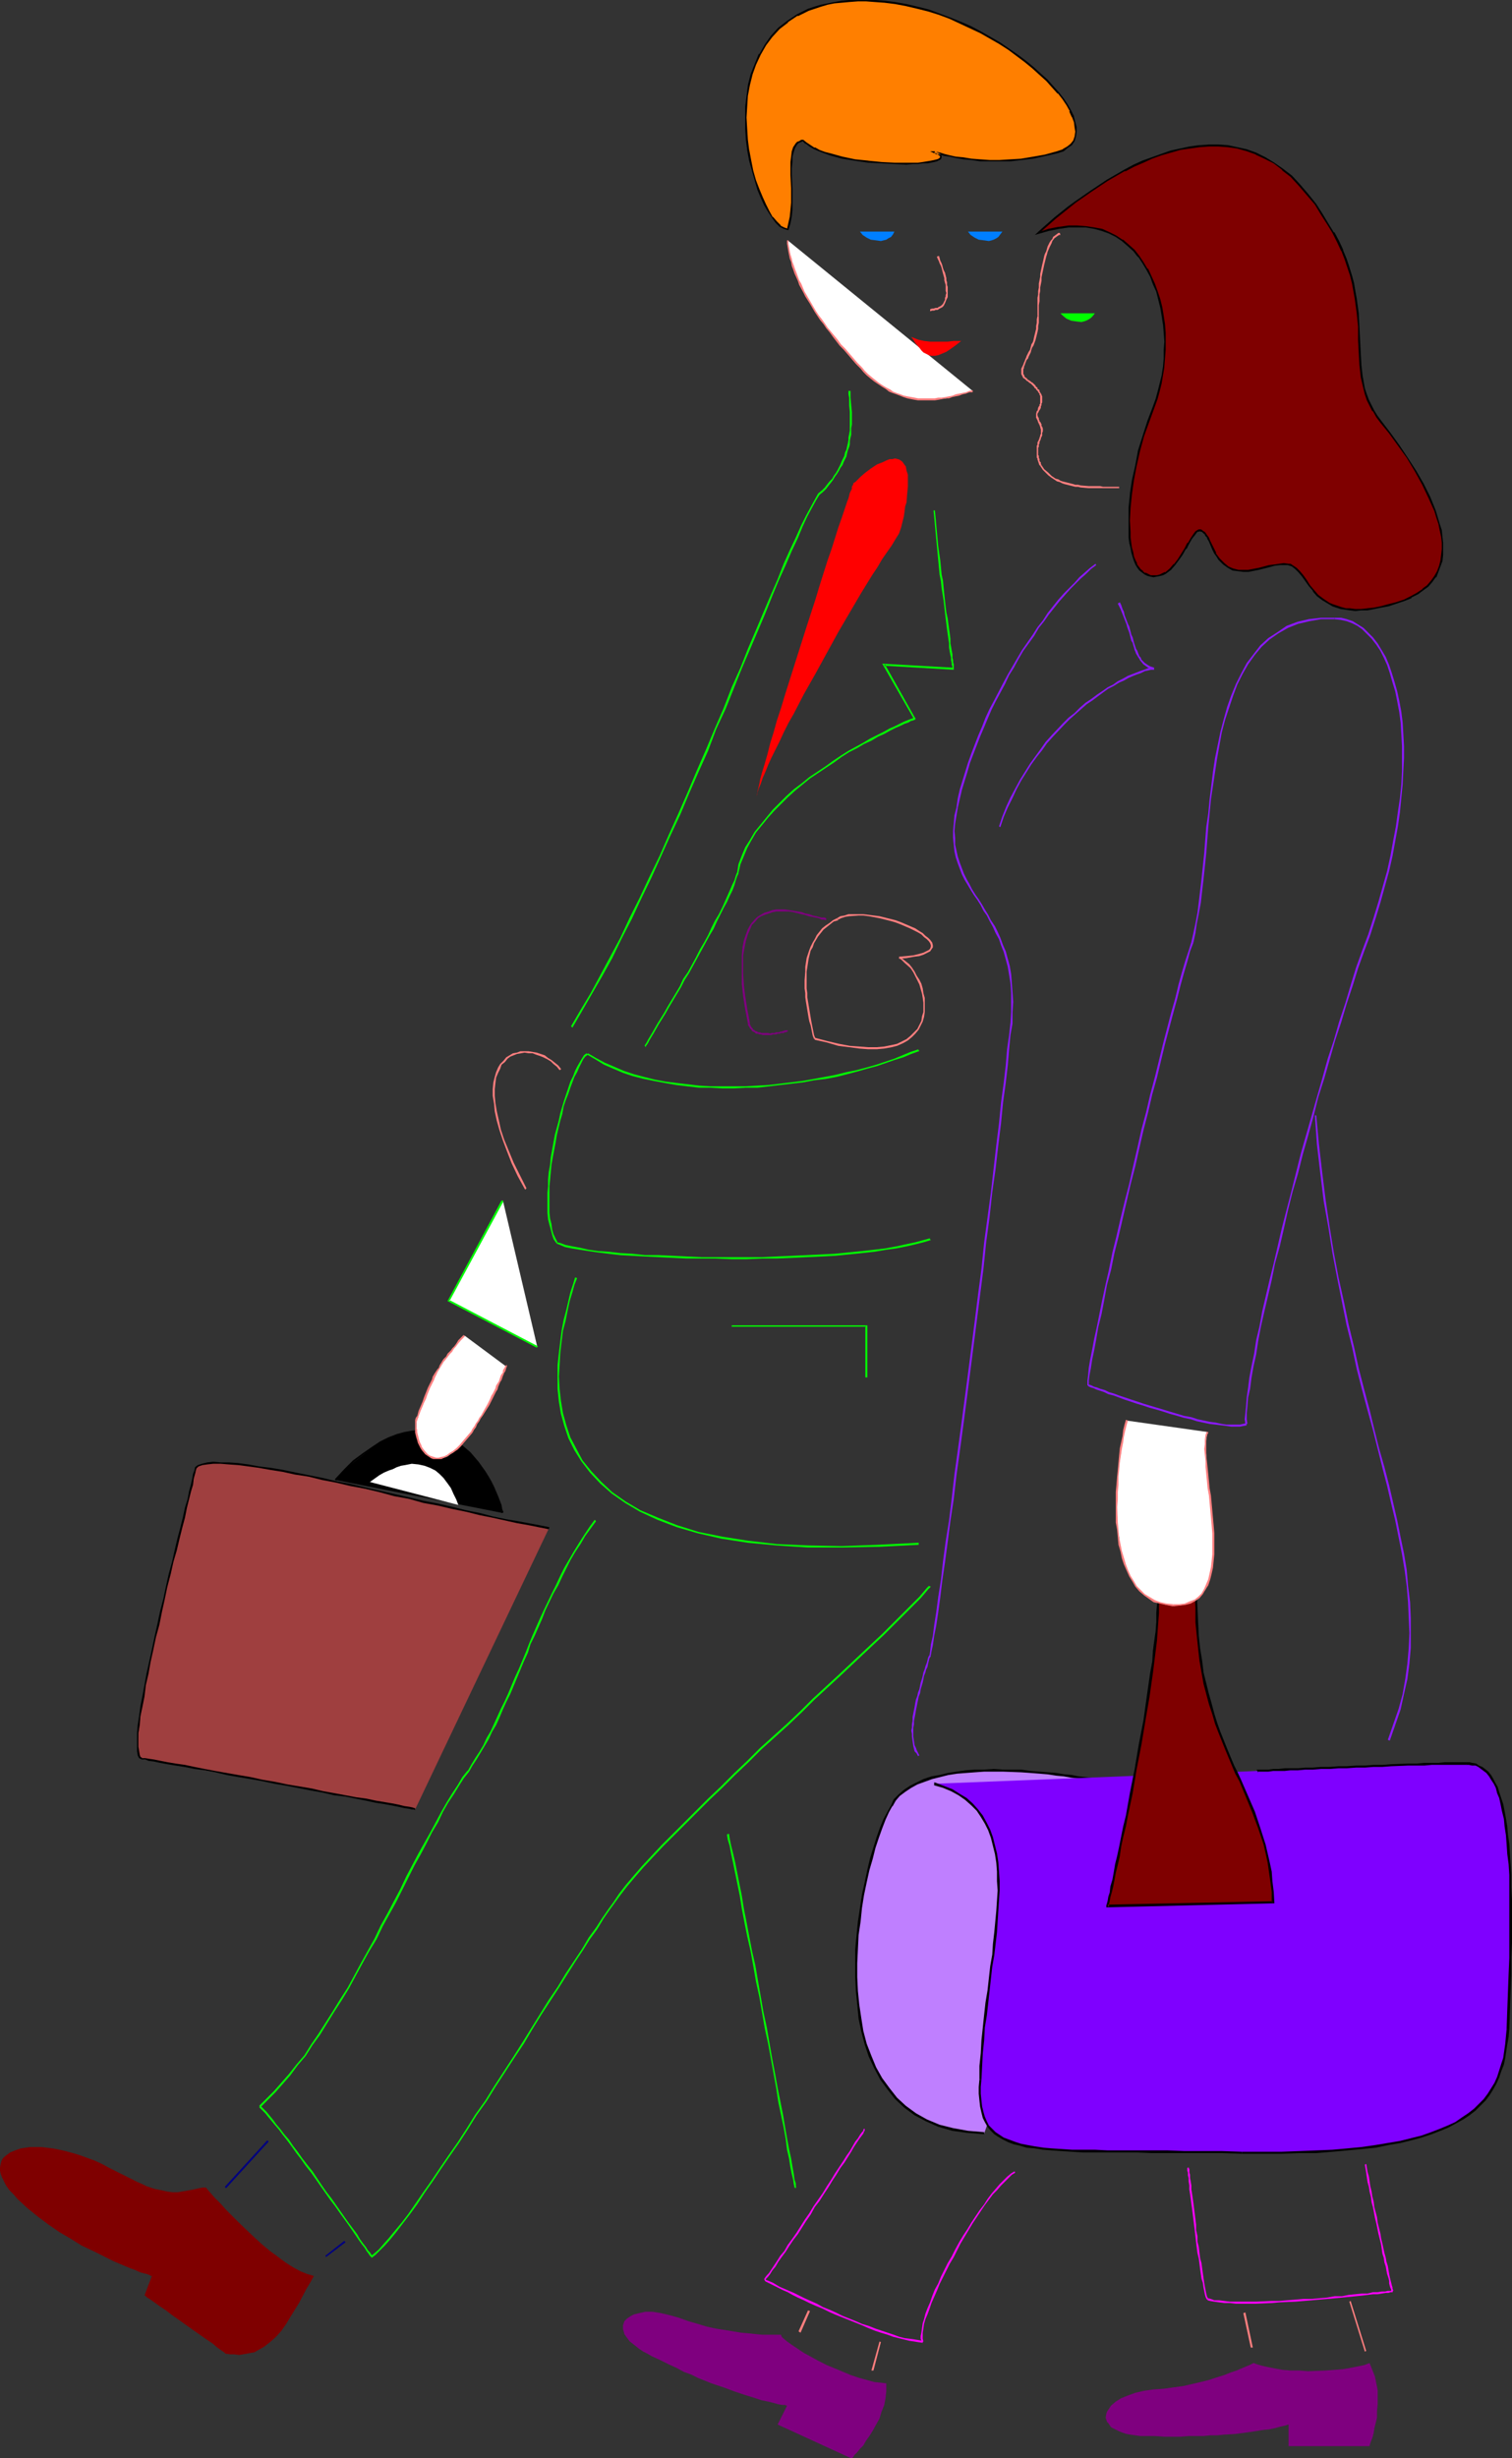 <?xml version="1.0" encoding="UTF-8" standalone="no"?>
<svg
   version="1.0"
   width="95.773mm"
   height="155.668mm"
   id="svg97"
   sodipodi:docname="Leaving Work 1.wmf"
   xmlns:inkscape="http://www.inkscape.org/namespaces/inkscape"
   xmlns:sodipodi="http://sodipodi.sourceforge.net/DTD/sodipodi-0.dtd"
   xmlns="http://www.w3.org/2000/svg"
   xmlns:svg="http://www.w3.org/2000/svg">
  <rect width="100%" height="100%" fill="#333333" stroke="none"/>
  <sodipodi:namedview
     id="namedview97"
     pagecolor="#ffffff"
     bordercolor="#000000"
     borderopacity="0.25"
     inkscape:showpageshadow="2"
     inkscape:pageopacity="0.0"
     inkscape:pagecheckerboard="0"
     inkscape:deskcolor="#d1d1d1"
     inkscape:document-units="mm" />
  <defs
     id="defs1">
    <pattern
       id="WMFhbasepattern"
       patternUnits="userSpaceOnUse"
       width="6"
       height="6"
       x="0"
       y="0" />
  </defs>
  <path
     style="fill:#bf7fff;fill-opacity:1;fill-rule:evenodd;stroke:none"
     d="m 265.18,426.601 h -0.162 -0.323 l -0.646,-0.162 -0.808,-0.162 -0.97,-0.162 -1.131,-0.162 -1.454,-0.323 -1.454,-0.162 -1.616,-0.323 -1.778,-0.162 -1.939,-0.323 -1.939,-0.162 -4.202,-0.323 -4.363,-0.323 h -4.525 -4.363 l -4.363,0.485 -2.101,0.323 -1.939,0.485 -1.939,0.485 -1.939,0.646 -1.616,0.646 -1.616,0.808 -1.293,0.97 -1.293,0.97 -1.131,1.131 -0.808,1.454 -0.808,1.454 -0.808,1.778 -0.808,2.101 -0.808,2.101 -0.808,2.585 -0.646,2.585 -0.808,2.747 -0.646,2.909 -0.646,3.07 -0.485,3.07 -0.485,3.393 -0.323,3.232 -0.162,3.232 -0.162,3.393 v 3.393 l 0.162,3.393 0.323,3.232 0.485,3.232 0.485,3.07 0.808,3.07 1.131,2.909 1.131,2.747 1.454,2.585 1.616,2.585 1.939,2.101 1.131,1.131 0.97,0.97 1.293,0.97 1.293,0.808 1.293,0.808 1.293,0.646 1.454,0.646 1.616,0.646 1.616,0.485 1.616,0.323 1.778,0.323 1.778,0.323 1.939,0.162 1.939,0.162 z"
     id="path1" />
  <path
     style="fill:#000000;fill-opacity:1;fill-rule:evenodd;stroke:none"
     d="m 265.18,426.924 0.162,-0.485 -0.323,-0.162 h -0.323 l -0.646,-0.162 -0.808,-0.162 -0.97,-0.162 -1.131,-0.323 -1.454,-0.162 -1.454,-0.162 -1.616,-0.323 -1.778,-0.162 -1.939,-0.323 -1.939,-0.162 -2.101,-0.162 -2.101,-0.162 -2.262,-0.323 h -4.363 l -2.262,-0.162 -2.262,0.162 h -2.262 l -2.101,0.162 -2.262,0.323 -2.101,0.323 -1.939,0.485 -1.939,0.323 -1.939,0.646 -1.616,0.808 -1.616,0.808 -1.454,0.97 -1.293,1.131 -1.131,1.131 -0.646,1.454 0.323,0.162 v 0.162 l 0.808,-1.454 0.97,-1.131 1.293,-0.97 1.454,-0.97 1.454,-0.808 1.778,-0.646 1.778,-0.646 1.939,-0.485 1.939,-0.485 2.101,-0.323 2.101,-0.162 2.101,-0.162 2.262,-0.162 h 2.262 2.262 l 4.363,0.162 2.262,0.162 2.101,0.162 1.939,0.162 2.101,0.323 1.778,0.162 1.778,0.323 1.616,0.162 1.616,0.162 1.293,0.323 1.131,0.162 1.131,0.162 0.646,0.162 0.646,0.162 h 0.323 l 0.162,0.162 0.162,-0.485 z"
     id="path2" />
  <path
     style="fill:#000000;fill-opacity:1;fill-rule:evenodd;stroke:none"
     d="m 213.308,432.095 -0.808,1.454 -0.97,1.778 -0.808,1.939 -0.808,2.262 -0.808,2.585 -0.808,2.585 -0.646,2.747 -0.646,3.07 -0.646,2.909 -0.485,3.232 -0.485,3.232 -0.323,3.232 -0.323,3.393 v 3.393 3.232 l 0.162,3.393 0.323,3.232 0.323,3.393 0.646,3.07 0.808,3.07 0.97,2.909 1.293,2.747 1.454,2.747 1.778,2.424 1.778,2.262 2.262,2.101 2.424,1.778 2.747,1.454 2.909,1.293 3.394,0.97 3.555,0.485 4.04,0.323 v -0.485 l -3.878,-0.323 -3.555,-0.646 -3.232,-0.808 -3.07,-1.293 -2.586,-1.454 -2.424,-1.778 -2.101,-1.939 -1.778,-2.262 -1.778,-2.424 -1.454,-2.585 -1.131,-2.747 -1.131,-2.909 -0.808,-3.07 -0.485,-3.07 -0.485,-3.232 -0.323,-3.232 -0.162,-3.393 v -3.232 l 0.162,-3.393 0.162,-3.393 0.485,-3.232 0.323,-3.232 0.485,-3.07 0.646,-3.07 0.646,-2.909 0.808,-2.747 0.646,-2.585 0.808,-2.424 0.808,-2.262 0.808,-2.101 0.808,-1.778 0.808,-1.454 z"
     id="path3" />
  <path
     style="fill:#7f0000;fill-opacity:1;fill-rule:evenodd;stroke:none"
     d="m 248.536,55.749 1.293,-1.131 1.293,-1.131 1.454,-1.293 3.232,-2.585 1.616,-1.293 3.717,-2.585 3.878,-2.585 4.202,-2.424 2.262,-0.97 2.101,-0.97 2.262,-0.97 2.262,-0.808 2.101,-0.646 2.424,-0.646 2.262,-0.485 2.262,-0.323 2.262,-0.162 h 2.262 l 2.262,0.323 2.262,0.323 2.262,0.646 2.262,0.808 2.101,0.97 2.101,1.293 2.101,1.454 2.101,1.616 1.939,2.101 1.939,2.262 1.939,2.424 1.454,2.262 1.454,2.262 1.293,2.262 1.131,2.101 0.97,2.101 0.808,2.101 0.646,1.939 0.646,1.939 0.485,1.939 0.485,1.778 0.323,1.778 0.323,3.555 0.323,3.232 0.162,3.232 v 3.07 l 0.323,2.909 0.323,2.909 0.485,2.747 0.485,1.293 0.485,1.293 0.485,1.454 0.808,1.293 0.808,1.293 0.97,1.293 2.101,2.585 2.101,2.909 2.101,3.07 1.939,3.07 1.778,3.232 1.616,3.232 1.293,3.232 0.485,1.454 0.485,1.616 0.323,1.616 0.323,1.454 0.162,1.454 v 1.454 1.454 l -0.323,1.293 -0.323,1.454 -0.485,1.131 -0.646,1.293 -0.808,1.131 -0.97,1.131 -1.131,0.808 -1.293,0.97 -1.454,0.808 -1.778,0.808 -1.778,0.646 -1.939,0.485 -1.939,0.485 -1.616,0.323 -1.454,0.162 -1.616,0.162 h -1.293 -1.293 l -1.131,-0.162 -0.97,-0.162 -1.131,-0.323 -0.808,-0.323 -0.97,-0.485 -1.454,-0.97 -1.293,-0.97 -0.97,-1.131 -0.97,-1.293 -0.808,-1.131 -0.808,-1.131 -0.808,-0.97 -0.808,-0.808 -0.808,-0.646 -0.485,-0.162 -0.485,-0.162 -1.131,-0.162 -1.131,0.162 -1.131,0.162 -1.131,0.323 -2.586,0.646 -2.424,0.323 -1.293,0.162 -1.293,-0.162 -1.131,-0.323 -1.131,-0.485 -1.131,-0.808 -0.485,-0.485 -0.646,-0.646 -0.485,-0.646 -0.485,-0.808 -0.485,-0.808 -0.323,-0.97 -0.485,-0.97 -0.323,-0.808 -0.485,-0.646 -0.323,-0.485 -0.323,-0.323 -0.323,-0.323 h -0.485 -0.323 -0.323 l -0.323,0.323 -0.485,0.646 -0.646,0.97 -0.646,1.131 -0.808,1.293 -0.808,1.293 -0.808,1.293 -0.97,1.131 -0.97,1.131 -1.131,0.97 -0.646,0.323 -0.808,0.162 -0.646,0.162 h -0.808 -0.646 l -0.808,-0.162 -0.646,-0.323 -0.485,-0.485 -0.646,-0.485 -0.485,-0.646 -0.485,-0.808 -0.323,-0.808 -0.323,-0.97 -0.323,-0.97 -0.162,-1.131 -0.162,-1.131 -0.162,-1.293 -0.162,-1.293 v -2.747 l 0.162,-3.07 0.323,-3.232 0.485,-3.393 0.646,-3.555 0.808,-3.393 0.97,-3.555 1.131,-3.555 1.293,-3.555 0.646,-1.778 0.646,-1.778 0.485,-1.939 0.323,-1.939 0.323,-2.101 0.162,-1.939 0.162,-2.101 v -1.939 l -0.162,-2.101 -0.162,-2.101 -0.162,-1.939 -0.485,-2.101 -0.485,-1.939 -0.485,-1.778 -0.646,-1.939 -0.808,-1.778 -0.97,-1.616 -0.97,-1.616 -0.97,-1.454 -1.131,-1.454 -1.454,-1.293 -1.293,-1.131 -1.616,-0.97 -1.616,-0.808 -1.616,-0.646 -1.939,-0.485 -1.939,-0.323 -2.101,-0.162 -2.101,0.162 -2.262,0.162 -2.586,0.485 z"
     id="path4" />
  <path
     style="fill:#000000;fill-opacity:1;fill-rule:evenodd;stroke:none"
     d="m 248.536,55.587 0.162,0.323 1.293,-1.131 1.293,-1.131 1.454,-1.293 3.232,-2.585 v 0 l 1.616,-1.293 3.717,-2.585 3.878,-2.585 4.202,-2.424 v 0.162 l 2.101,-1.131 2.262,-0.97 2.101,-0.97 v 0 l 2.262,-0.808 2.262,-0.646 2.262,-0.646 2.262,-0.323 2.262,-0.323 v 0 l 2.262,-0.162 h 2.262 l 2.262,0.162 v 0 l 2.262,0.323 2.262,0.646 2.262,0.808 h -0.162 l 2.101,0.97 v 0 l 2.262,1.131 2.101,1.616 h -0.162 l 2.101,1.616 1.939,2.101 1.939,2.262 v 0 l 1.939,2.262 1.454,2.424 1.454,2.262 1.293,2.101 v 0 l 1.131,2.262 0.97,2.101 v -0.162 l 0.808,2.101 0.646,1.939 0.646,1.939 0.485,1.939 0.323,1.778 0.323,1.778 v 0 l 0.485,3.555 0.323,3.232 v 3.232 l 0.162,3.07 0.162,2.909 0.323,2.909 v 0 l 0.646,2.747 0.323,1.293 0.485,1.454 v 0 l 0.646,1.293 0.646,1.293 h 0.162 l 0.808,1.454 0.97,1.293 2.101,2.585 2.101,2.909 2.101,2.909 1.939,3.232 1.778,3.232 v 0 l 1.454,3.07 1.454,3.232 v 0 l 0.485,1.616 0.485,1.454 0.323,1.616 0.323,1.454 v 0 l 0.162,1.454 v 1.454 l -0.162,1.454 v 0 l -0.162,1.293 -0.323,1.293 -0.485,1.293 v 0 l -0.646,1.131 v 0 l -0.808,1.131 v 0 l -0.97,1.131 -1.131,0.808 h 0.162 l -1.454,0.97 -1.454,0.808 v 0 l -1.616,0.808 v 0 l -1.939,0.646 -1.939,0.485 -1.778,0.485 -1.616,0.323 -1.616,0.162 h 0.162 l -1.616,0.162 h -1.293 l -1.293,-0.162 h -1.131 0.162 l -1.131,-0.323 -0.97,-0.323 -0.97,-0.323 v 0 l -0.808,-0.323 v 0 l -1.454,-0.97 v 0 l -1.293,-0.97 -0.97,-1.131 v 0 l -0.97,-1.131 -0.808,-1.293 -0.808,-1.131 v 0 l -0.808,-0.97 -0.808,-0.808 v 0 l -0.97,-0.646 -0.485,-0.323 h -0.485 v 0 l -1.131,-0.162 -1.131,0.162 v 0 l -1.131,0.162 -1.293,0.162 -2.424,0.646 -2.586,0.485 h 0.162 -1.293 -1.293 0.162 l -1.293,-0.323 v 0 l -1.131,-0.485 v 0 l -0.97,-0.808 v 0 l -0.485,-0.485 -0.646,-0.646 v 0 l -0.485,-0.646 -0.485,-0.646 h 0.162 l -0.485,-0.97 -0.97,-1.939 -0.323,-0.808 -0.485,-0.646 -0.323,-0.485 -0.323,-0.323 h -0.162 l -0.323,-0.323 -0.323,-0.162 h -0.485 l -0.323,0.162 -0.485,0.323 -0.485,0.646 v 0 l -0.646,0.97 -0.646,1.131 h -0.162 l -0.646,1.293 v 0 l -0.808,1.293 -0.808,1.293 -0.97,1.293 v -0.162 l -0.97,1.131 v 0 l -1.131,0.97 v -0.162 l -0.646,0.323 v 0 l -0.646,0.323 -0.646,0.162 v 0 h -0.808 -0.646 v 0 l -0.646,-0.323 v 0 l -0.646,-0.323 v 0.162 l -0.646,-0.485 h 0.162 l -0.646,-0.485 v 0 l -0.485,-0.646 -0.485,-0.646 h 0.162 l -0.485,-0.97 -0.323,-0.808 v 0 l -0.162,-0.97 -0.323,-1.131 -0.162,-1.131 v 0 l -0.162,-1.293 v -1.293 l -0.162,-2.747 0.162,-3.07 0.323,-3.232 v 0 l 0.485,-3.393 0.646,-3.393 0.808,-3.555 0.97,-3.555 1.293,-3.555 1.293,-3.555 0.646,-1.778 0.485,-1.778 0.485,-1.939 0.323,-1.939 0.323,-1.939 v -0.162 l 0.162,-1.939 0.162,-2.101 v -1.939 -2.101 l -0.162,-2.101 v 0 l -0.323,-2.101 -0.323,-1.939 -0.485,-1.939 -0.646,-1.939 -0.646,-1.778 v 0 l -0.808,-1.778 -0.808,-1.778 h -0.162 l -0.97,-1.616 -0.97,-1.454 v 0 l -1.131,-1.454 -1.454,-1.293 -1.293,-1.131 h -0.162 l -1.454,-0.97 -0.162,0.323 v 0 l 1.454,0.97 v 0 l 1.293,1.131 1.454,1.293 1.131,1.454 v -0.162 l 0.97,1.454 0.97,1.616 v 0 l 0.97,1.778 0.646,1.778 v 0 l 0.808,1.778 0.485,1.939 0.485,1.939 0.323,1.939 0.323,2.101 v -0.162 l 0.162,2.101 0.162,2.101 -0.162,1.939 v 2.101 l -0.162,1.939 v 0 l -0.323,2.101 -0.485,1.939 -0.485,1.939 -0.485,1.778 -0.646,1.778 -1.293,3.393 -1.131,3.555 -1.131,3.555 -0.646,3.555 -0.808,3.555 -0.485,3.232 v 0.162 l -0.323,3.232 v 3.07 2.747 1.293 l 0.162,1.293 v 0 l 0.323,1.293 0.162,0.97 0.323,1.131 v 0 l 0.323,0.97 0.323,0.808 v 0 l 0.485,0.808 0.485,0.646 0.646,0.485 v 0 l 0.646,0.485 v 0 l 0.646,0.323 v 0 l 0.646,0.162 0.808,0.162 0.808,-0.162 v 0 l 0.808,-0.162 0.646,-0.162 v 0 l 0.646,-0.323 v 0 l 1.293,-0.97 0.97,-1.131 v 0 l 0.97,-1.293 0.808,-1.131 0.808,-1.454 h 0.162 l 0.646,-1.293 v 0 l 0.646,-1.131 0.646,-0.808 v 0 l 0.485,-0.646 v 0 l 0.323,-0.323 v 0.162 l 0.323,-0.162 h -0.162 0.323 v 0 l 0.323,0.162 v -0.162 l 0.323,0.323 v 0 l 0.323,0.323 v -0.162 l 0.323,0.646 0.485,0.485 h -0.162 l 0.485,0.808 0.808,1.939 0.485,0.97 v 0 l 0.485,0.646 0.485,0.808 v 0 l 0.646,0.646 0.485,0.485 v 0 l 1.131,0.808 1.131,0.646 1.293,0.162 v 0 l 1.293,0.162 h 1.293 v 0 l 2.424,-0.485 2.586,-0.646 1.131,-0.323 1.293,-0.162 h -0.162 1.131 1.131 -0.162 l 0.485,0.162 v 0 l 0.485,0.162 v 0 l 0.808,0.646 v 0 l 0.808,0.808 0.808,0.97 v 0 l 0.808,1.131 0.808,1.131 0.97,1.131 v 0.162 l 0.97,1.131 1.293,0.97 v 0 l 1.616,0.97 v 0 l 0.808,0.485 v 0 l 0.97,0.323 0.97,0.323 1.131,0.162 v 0 l 1.131,0.162 1.293,0.162 1.293,-0.162 h 1.616 v 0 l 1.616,-0.323 1.616,-0.323 1.778,-0.323 1.939,-0.646 1.939,-0.646 v 0 l 1.616,-0.646 v -0.162 l 1.616,-0.808 1.293,-0.97 v 0 l 1.131,-0.808 0.97,-1.131 v 0 l 0.808,-1.131 h 0.162 l 0.485,-1.293 v 0 l 0.485,-1.293 0.485,-1.293 0.162,-1.454 v 0 -1.454 -1.454 l -0.162,-1.454 v 0 l -0.162,-1.616 -0.485,-1.454 -0.485,-1.616 -0.485,-1.616 v 0 l -1.293,-3.232 -1.616,-3.232 v 0 l -1.778,-3.07 -2.101,-3.232 -1.939,-2.909 -2.101,-2.909 -2.101,-2.747 -0.97,-1.293 -0.808,-1.293 v 0 l -0.646,-1.293 -0.646,-1.293 v 0 l -0.485,-1.293 -0.485,-1.454 -0.485,-2.747 v 0.162 l -0.323,-2.909 -0.162,-2.909 -0.162,-3.07 -0.162,-3.232 -0.162,-3.232 -0.485,-3.555 v 0 l -0.323,-1.778 -0.323,-1.939 -0.485,-1.778 -0.646,-2.101 -0.646,-1.939 -0.808,-1.939 v -0.162 l -0.97,-2.101 -1.131,-2.101 h -0.162 l -1.293,-2.101 -1.454,-2.424 -1.454,-2.262 -1.939,-2.424 v 0 l -1.939,-2.262 -1.939,-2.101 -2.101,-1.616 v 0 l -2.101,-1.454 -2.101,-1.293 v 0 l -2.262,-1.131 v 0 l -2.262,-0.808 -2.262,-0.485 -2.262,-0.485 v 0 l -2.262,-0.162 h -2.262 l -2.262,0.162 h -0.162 l -2.262,0.323 -2.262,0.485 -2.262,0.485 -2.262,0.808 -2.262,0.808 v 0 l -2.262,0.808 -2.101,0.97 -2.101,1.131 v 0 l -4.202,2.424 -3.878,2.585 -3.717,2.585 -1.778,1.293 v 0 l -3.232,2.585 -1.454,1.293 -1.293,1.131 -1.939,1.778 z"
     id="path5" />
  <path
     style="fill:#000000;fill-opacity:1;fill-rule:evenodd;stroke:none"
     d="m 267.281,56.395 v 0 l -1.616,-0.808 v 0 l -1.778,-0.808 -1.778,-0.323 -2.101,-0.323 v 0 l -2.101,-0.162 h -2.101 l -2.262,0.323 h -0.162 l -2.424,0.485 -2.424,0.808 -0.808,0.646 3.394,-0.97 2.424,-0.485 v 0 l 2.262,-0.323 h 2.101 2.101 v 0 l 1.939,0.323 1.778,0.485 1.778,0.646 v 0 l 1.616,0.808 z"
     id="path6" />
  <path
     style="fill:#8c19ff;fill-opacity:1;fill-rule:evenodd;stroke:none"
     d="m 262.272,134.929 -1.293,0.97 -1.293,1.131 -1.293,1.131 -1.131,1.293 -1.293,1.293 -1.293,1.293 -1.293,1.454 -1.293,1.616 -1.293,1.616 -1.131,1.778 -1.293,1.616 -1.131,1.778 -2.586,3.717 -1.131,1.939 -1.131,1.939 -1.131,1.939 -1.131,2.101 -2.101,4.04 -1.131,2.101 -0.97,2.101 -0.808,2.101 -0.97,2.262 -0.808,2.101 -0.808,2.101 -0.808,2.262 -0.646,2.101 -0.646,2.101 -0.646,2.101 -0.485,2.101 -0.323,2.262 h 0.323 l 0.485,-2.101 0.485,-2.101 0.646,-2.101 0.646,-2.101 0.646,-2.262 0.808,-2.101 0.808,-2.101 0.808,-2.101 0.97,-2.262 0.808,-1.939 0.97,-2.262 0.97,-1.939 2.262,-4.201 0.97,-2.101 1.131,-1.778 1.131,-2.101 1.131,-1.939 2.586,-3.555 1.131,-1.939 1.293,-1.616 1.131,-1.616 1.293,-1.616 1.293,-1.616 1.293,-1.454 1.293,-1.454 1.131,-1.131 1.293,-1.293 1.293,-1.131 1.131,-1.131 1.293,-0.97 z"
     id="path7" />
  <path
     style="fill:#8c19ff;fill-opacity:1;fill-rule:evenodd;stroke:none"
     d="m 228.983,193.263 -0.485,1.939 -0.162,1.939 -0.162,1.778 v 1.616 l 0.162,1.616 0.162,1.616 0.323,1.454 0.485,1.454 0.485,1.293 0.485,1.293 0.646,1.293 1.454,2.424 0.808,1.293 0.808,1.131 0.808,1.293 0.646,1.293 0.808,1.131 0.646,1.293 0.808,1.454 0.646,1.454 0.808,1.454 0.485,1.454 0.646,1.616 0.485,1.778 0.485,1.778 0.323,1.939 0.323,1.939 0.162,2.262 v 2.262 2.424 l -0.162,2.747 h 0.485 v -2.747 l 0.162,-2.424 -0.162,-2.262 -0.162,-2.262 -0.162,-2.101 -0.323,-1.939 -0.485,-1.778 -0.485,-1.778 -0.646,-1.454 -0.646,-1.778 -0.646,-1.454 -0.646,-1.293 -0.97,-1.454 -0.646,-1.293 -0.808,-1.293 -0.646,-1.131 -0.808,-1.293 -0.808,-1.131 -0.808,-1.293 -0.646,-1.293 -0.646,-1.131 -0.646,-1.293 -0.485,-1.293 -0.485,-1.293 -0.485,-1.454 -0.323,-1.454 -0.323,-1.454 v -1.616 l -0.162,-1.616 0.162,-1.778 0.323,-1.939 0.323,-1.939 z"
     id="path8" />
  <path
     style="fill:#8c19ff;fill-opacity:1;fill-rule:evenodd;stroke:none"
     d="m 241.911,244.972 v -0.162 l -0.323,2.909 -0.485,3.393 -0.323,3.878 -0.485,4.201 -0.646,4.686 -0.485,5.009 -0.646,5.171 -0.646,5.656 -0.646,5.656 -0.808,5.979 -0.808,5.979 -0.646,6.302 -0.808,6.14 -0.808,6.464 -0.808,6.302 -0.808,6.302 -0.808,6.14 -0.808,6.14 -0.808,5.979 -0.808,5.817 -0.646,5.656 -0.646,5.333 -0.808,5.009 -0.646,4.848 -0.485,4.363 -0.646,4.04 -0.485,3.717 -0.485,3.07 -0.323,2.585 -0.485,2.101 -0.162,1.616 -0.162,0.97 h 0.323 l 0.162,-0.97 0.323,-1.454 0.323,-2.262 0.485,-2.424 0.485,-3.232 0.485,-3.555 0.485,-4.04 0.646,-4.363 0.646,-4.848 0.646,-5.009 0.808,-5.333 0.646,-5.656 0.808,-5.817 0.808,-5.979 0.808,-6.14 0.808,-6.302 0.808,-6.302 0.808,-6.302 0.808,-6.302 0.808,-6.302 0.646,-6.302 0.808,-5.979 0.646,-5.979 0.808,-5.656 0.646,-5.656 0.646,-5.171 0.485,-5.009 0.646,-4.686 0.485,-4.201 0.323,-3.878 0.323,-3.393 0.485,-2.747 v 0 z"
     id="path9" />
  <path
     style="fill:#8c19ff;fill-opacity:1;fill-rule:evenodd;stroke:none"
     d="m 222.519,396.221 v -0.162 l -0.323,0.646 -0.162,0.646 -0.162,0.646 -0.323,0.808 -0.162,0.646 -0.323,0.808 -0.162,0.808 -0.162,0.646 -0.323,0.97 -0.323,1.616 -0.323,0.808 -0.162,0.808 -0.323,0.808 -0.162,0.808 -0.162,0.97 -0.162,0.808 -0.162,0.808 -0.162,0.808 v 0.97 l -0.162,0.808 v 0.808 l -0.162,0.646 0.162,0.808 v 0.646 l 0.323,2.262 0.323,1.293 0.485,0.485 0.323,0.646 0.323,-0.162 -0.323,-0.646 -0.323,-0.646 -0.162,-0.485 -0.323,-0.646 -0.323,-2.101 v -0.646 -0.808 -0.646 l 0.162,-0.808 v -0.808 l 0.162,-0.808 0.162,-0.808 0.162,-0.97 0.162,-0.808 0.162,-0.808 0.162,-0.808 0.162,-0.808 0.323,-0.808 0.162,-0.97 0.485,-1.616 0.162,-0.808 0.162,-0.808 0.323,-0.808 0.162,-0.646 0.323,-0.646 0.162,-0.808 0.162,-0.646 0.162,-0.646 0.323,-0.485 v -0.162 z"
     id="path10" />
  <path
     style="fill:#8c19ff;fill-opacity:1;fill-rule:evenodd;stroke:none"
     d="m 332.728,416.582 v 0 l 1.293,-3.717 1.293,-3.717 0.808,-3.717 0.808,-3.555 0.485,-3.717 0.323,-3.717 v -3.555 -3.717 l -0.162,-3.717 -0.485,-3.878 -0.323,-3.878 -0.646,-3.878 -0.808,-3.878 -0.808,-4.04 -0.97,-4.201 -0.97,-4.201 -1.131,-4.363 -1.293,-4.525 -1.131,-4.525 -1.131,-4.686 -1.293,-4.848 -1.293,-5.009 -1.131,-5.171 -1.293,-5.333 -1.131,-5.494 -1.293,-5.817 -1.131,-5.979 -0.97,-5.979 -0.97,-6.464 -0.808,-6.464 -0.808,-6.948 -0.646,-6.948 h -0.323 l 0.485,6.948 0.808,6.948 0.808,6.625 1.131,6.302 0.97,6.14 1.131,5.979 1.131,5.656 1.131,5.656 1.293,5.171 1.131,5.333 1.293,5.009 1.293,4.848 1.293,4.686 1.131,4.525 1.131,4.525 1.131,4.363 0.97,4.201 0.97,4.04 0.808,4.04 0.808,4.04 0.646,3.878 0.485,3.717 0.323,3.878 0.162,3.717 0.162,3.717 -0.162,3.555 -0.323,3.717 -0.485,3.555 -0.646,3.717 -0.97,3.555 -1.293,3.717 -1.293,3.717 v 0 z"
     id="path11" />
  <path
     style="fill:#8c19ff;fill-opacity:1;fill-rule:evenodd;stroke:none"
     d="m 267.604,144.462 0.323,0.646 0.323,0.646 0.323,0.808 0.323,0.808 0.808,2.101 0.162,0.646 0.485,1.293 0.162,0.646 0.162,0.646 0.162,0.646 0.323,0.485 0.162,0.646 0.162,0.485 0.162,0.646 0.162,0.323 0.162,0.485 0.485,0.808 0.323,0.485 0.162,0.323 0.808,0.97 1.131,0.808 0.485,0.162 0.323,0.162 0.485,0.162 0.162,-0.485 -0.485,-0.162 -0.485,-0.162 -0.323,-0.162 -0.97,-0.646 -0.808,-0.808 -0.162,-0.485 -0.323,-0.323 -0.323,-0.808 -0.162,-0.485 -0.323,-0.485 -0.162,-0.485 -0.162,-0.485 -0.162,-0.485 -0.162,-0.646 -0.162,-0.646 -0.323,-0.646 -0.162,-0.646 -0.323,-1.293 -0.323,-0.646 -0.808,-2.101 -0.162,-0.808 -0.323,-0.646 -0.323,-0.97 -0.323,-0.646 z"
     id="path12" />
  <path
     style="fill:#8c19ff;fill-opacity:1;fill-rule:evenodd;stroke:none"
     d="m 276.169,159.814 v 0 h -0.808 l -0.646,0.162 -0.808,0.323 -0.97,0.323 -0.808,0.323 -2.101,0.808 -1.131,0.646 -1.293,0.646 -1.131,0.808 -1.293,0.646 -1.131,0.808 -1.454,0.97 -1.293,0.97 -1.454,0.97 -1.293,1.131 -1.293,1.293 -1.454,1.131 -1.293,1.293 -2.747,2.909 -1.454,1.616 -1.131,1.616 -1.293,1.778 -1.293,1.778 -2.424,3.878 -1.131,2.101 -1.131,2.101 -0.97,2.101 -0.97,2.424 -0.808,2.424 0.323,0.162 0.808,-2.424 0.97,-2.262 1.131,-2.262 0.97,-2.101 1.131,-2.101 2.424,-3.878 1.293,-1.778 1.293,-1.616 1.131,-1.616 1.454,-1.616 2.747,-2.909 1.293,-1.293 1.293,-1.131 1.454,-1.293 1.293,-1.131 1.454,-0.97 1.293,-0.97 1.293,-0.97 1.131,-0.808 1.293,-0.646 1.293,-0.808 1.131,-0.485 1.131,-0.646 1.131,-0.485 0.808,-0.323 0.97,-0.323 0.97,-0.485 0.808,-0.162 0.646,-0.162 h 0.646 0.162 z"
     id="path13" />
  <path
     style="fill:#8c19ff;fill-opacity:1;fill-rule:evenodd;stroke:none"
     d="m 319.477,148.179 1.454,0.162 1.454,0.323 1.293,0.485 1.293,0.646 1.131,0.808 1.131,1.131 1.131,1.131 1.131,1.454 0.97,1.454 0.808,1.616 0.808,1.778 0.646,1.939 0.646,2.262 0.646,2.101 0.485,2.424 0.485,2.585 0.323,2.424 0.162,2.747 0.162,2.909 v 2.909 3.07 l -0.162,3.232 -0.323,3.232 -0.485,3.232 -0.485,3.555 -0.646,3.393 -0.646,3.555 -0.808,3.717 -2.101,7.433 -1.131,3.717 -1.293,4.04 0.485,0.162 1.293,-4.04 1.131,-3.717 2.101,-7.595 0.808,-3.555 0.646,-3.555 0.646,-3.555 0.485,-3.393 0.323,-3.393 0.323,-3.232 0.162,-3.232 0.162,-3.07 v -2.909 l -0.162,-2.909 -0.162,-2.747 -0.323,-2.585 -0.485,-2.585 -0.485,-2.262 -0.646,-2.262 -0.646,-2.101 -0.646,-1.939 -0.808,-1.939 -0.97,-1.616 -0.97,-1.616 -1.131,-1.454 -1.131,-1.131 -1.131,-1.131 -1.293,-0.808 -1.293,-0.808 -1.454,-0.485 -1.293,-0.323 h -1.616 z"
     id="path14" />
  <path
     style="fill:#8c19ff;fill-opacity:1;fill-rule:evenodd;stroke:none"
     d="m 327.557,223.642 -1.454,3.878 -1.454,4.04 -1.293,4.201 -1.293,4.363 -1.454,4.363 -1.293,4.525 -1.454,4.363 -1.293,4.686 -1.293,4.525 -1.293,4.525 -1.293,4.525 -1.293,4.525 -1.131,4.525 -1.131,4.525 -1.131,4.363 -1.131,4.363 -0.97,4.201 -0.97,4.201 -0.97,3.878 -1.778,7.595 -0.646,3.555 -0.808,3.393 -0.485,3.232 -0.646,3.07 -0.485,2.585 -0.323,2.585 -0.323,2.262 -0.162,2.101 -0.162,1.616 -0.162,1.454 0.162,1.131 h 0.485 l -0.162,-1.131 v -1.454 l 0.162,-1.616 0.162,-2.101 0.485,-2.101 0.323,-2.585 0.485,-2.747 0.646,-2.909 0.485,-3.232 0.646,-3.393 0.808,-3.555 1.778,-7.595 0.808,-4.04 1.131,-4.04 0.97,-4.201 0.97,-4.363 1.131,-4.525 1.293,-4.363 1.131,-4.525 1.293,-4.525 1.293,-4.686 1.131,-4.525 1.454,-4.525 1.293,-4.525 1.293,-4.525 1.454,-4.363 1.293,-4.363 1.454,-4.363 1.293,-4.201 1.454,-4.04 1.454,-3.878 z"
     id="path15" />
  <path
     style="fill:#8c19ff;fill-opacity:1;fill-rule:evenodd;stroke:none"
     d="m 298.308,340.634 v 0 l -1.454,0.323 h -2.101 -1.131 l -1.131,-0.162 -1.454,-0.323 -1.293,-0.162 -3.07,-0.646 -1.454,-0.485 -1.778,-0.323 -1.616,-0.485 -1.616,-0.485 -1.616,-0.485 -1.616,-0.485 -1.616,-0.485 -1.616,-0.485 -1.454,-0.485 -1.454,-0.485 -1.454,-0.485 -1.454,-0.485 -1.293,-0.485 -1.131,-0.323 -0.97,-0.485 -1.131,-0.323 -0.808,-0.323 -0.646,-0.162 -0.646,-0.323 -0.485,-0.162 h -0.323 v 0 0.323 -0.323 0.323 0 l 0.323,0.162 0.323,0.162 0.646,0.162 0.646,0.323 0.97,0.323 0.97,0.323 0.97,0.485 1.293,0.323 1.293,0.485 1.293,0.485 1.454,0.485 1.454,0.485 1.616,0.485 1.454,0.485 1.778,0.485 1.616,0.485 1.454,0.485 1.778,0.485 1.616,0.485 1.616,0.323 1.454,0.485 3.07,0.646 1.454,0.162 1.293,0.162 1.293,0.162 1.131,0.162 h 2.101 l 0.808,-0.162 0.808,-0.162 v 0 z"
     id="path16" />
  <path
     style="fill:#8c19ff;fill-opacity:1;fill-rule:evenodd;stroke:none"
     d="m 260.656,331.585 v -1.131 l 0.162,-1.293 0.323,-1.616 0.323,-2.101 0.485,-2.262 0.485,-2.585 0.485,-2.909 0.808,-3.232 0.646,-3.393 0.646,-3.555 0.97,-3.555 0.808,-4.04 0.97,-3.878 0.97,-4.201 0.97,-4.201 0.97,-4.201 1.131,-4.363 0.97,-4.363 0.97,-4.201 1.131,-4.363 0.97,-4.201 1.131,-4.04 1.939,-8.08 1.939,-7.272 0.97,-3.555 0.808,-3.232 0.808,-2.909 0.808,-2.747 0.646,-2.424 0.808,-2.101 -0.485,-0.162 -0.646,2.101 -0.808,2.424 -0.808,2.747 -0.808,2.909 -0.808,3.393 -0.97,3.393 -1.939,7.433 -1.939,7.918 -1.131,4.201 -0.97,4.201 -1.131,4.201 -0.97,4.363 -0.97,4.201 -0.97,4.363 -1.131,4.363 -0.97,4.04 -0.97,4.201 -0.97,3.878 -0.808,4.04 -0.808,3.555 -0.808,3.717 -0.646,3.232 -0.646,3.232 -0.646,2.909 -0.485,2.585 -0.485,2.424 -0.323,1.939 -0.162,1.778 -0.162,1.293 v 1.131 z"
     id="path17" />
  <path
     style="fill:#8c19ff;fill-opacity:1;fill-rule:evenodd;stroke:none"
     d="m 285.703,225.581 0.485,-2.262 0.323,-2.262 0.485,-2.424 0.485,-2.585 0.323,-2.909 0.323,-2.747 0.323,-3.07 0.323,-3.07 0.485,-6.302 0.323,-3.232 0.323,-3.393 0.97,-6.464 0.485,-3.232 1.131,-6.302 0.808,-3.07 0.97,-2.909 0.97,-2.909 0.97,-2.585 1.293,-2.585 1.293,-2.262 1.616,-2.262 1.616,-1.939 1.939,-1.778 2.101,-1.454 2.262,-1.293 2.424,-0.97 2.747,-0.646 2.747,-0.485 h 3.232 v -0.323 h -3.232 l -2.909,0.323 -2.747,0.646 -2.586,0.97 -2.101,1.454 -2.262,1.454 -1.939,1.778 -1.616,2.101 -1.616,2.101 -1.293,2.424 -1.293,2.585 -1.131,2.747 -0.97,2.747 -0.808,2.909 -0.808,3.07 -1.293,6.302 -0.485,3.232 -0.808,6.625 -0.323,3.393 -0.485,3.232 -0.485,6.302 -0.323,3.07 -0.323,3.07 -0.323,2.747 -0.323,2.747 -0.323,2.585 -0.485,2.585 -0.485,2.262 -0.485,2.101 z"
     id="path18" />
  <path
     style="fill:#7f00ff;fill-opacity:1;fill-rule:evenodd;stroke:none"
     d="m 301.055,423.853 h 0.485 0.485 0.808 0.97 l 1.131,-0.162 h 1.293 1.293 l 1.616,-0.162 h 1.616 l 1.778,-0.162 h 1.939 l 3.878,-0.162 4.202,-0.162 8.565,-0.485 h 4.202 l 3.878,-0.162 1.939,-0.162 h 1.778 1.616 1.616 l 1.454,-0.162 h 1.293 2.101 0.808 l 0.808,0.162 0.646,0.162 0.808,0.323 0.808,0.485 0.646,0.485 0.646,0.646 0.485,0.646 0.646,0.808 0.485,0.97 0.646,1.131 0.323,1.131 0.485,1.293 0.323,1.616 0.485,1.616 0.323,1.616 0.162,1.939 0.323,2.101 0.323,2.101 0.162,2.424 0.162,2.424 0.162,2.747 v 2.909 l 0.162,2.909 v 6.625 l -0.162,3.555 v 3.878 l -0.162,3.878 -0.162,4.201 -0.162,4.363 -0.162,4.525 -0.162,1.778 -0.162,1.778 -0.162,1.616 -0.323,1.616 -0.485,1.616 -0.485,1.616 -0.485,1.454 -0.646,1.454 -0.808,1.293 -0.808,1.293 -0.97,1.293 -1.131,1.293 -1.293,1.131 -1.454,1.131 -1.454,0.97 -1.616,0.97 -1.778,0.97 -1.939,0.808 -2.101,0.808 -2.424,0.808 -2.424,0.646 -2.586,0.646 -2.909,0.485 -3.07,0.485 -3.232,0.485 -3.394,0.323 -3.717,0.323 -3.717,0.162 -4.202,0.162 -4.363,0.162 h -4.525 -4.848 l -4.686,-0.162 h -4.686 -4.202 -4.202 l -3.878,-0.162 h -7.11 -3.232 -3.07 L 259.363,514.829 h -2.586 l -2.586,-0.162 -2.262,-0.162 -2.101,-0.162 -2.101,-0.323 -1.778,-0.323 -1.616,-0.323 -1.454,-0.323 -1.454,-0.485 -1.131,-0.646 -1.131,-0.646 -0.97,-0.646 -0.808,-0.808 -0.646,-0.97 -0.646,-0.97 -0.485,-1.131 -0.323,-1.131 -0.323,-1.454 -0.162,-1.454 -0.162,-1.454 v -1.778 -1.778 l 0.485,-6.14 0.485,-6.14 0.808,-5.979 0.646,-5.817 0.323,-2.909 0.485,-2.747 0.485,-5.333 0.323,-2.585 0.162,-2.585 0.162,-2.585 0.162,-2.262 -0.162,-2.424 v -2.262 l -0.162,-2.101 -0.323,-2.101 -0.485,-1.939 -0.485,-1.939 -0.646,-1.778 -0.808,-1.616 -0.97,-1.616 -0.97,-1.454 -1.293,-1.454 -1.454,-1.293 -1.778,-0.97 -1.778,-1.131 -1.939,-0.808 -2.262,-0.808 z"
     id="path19" />
  <path
     style="fill:#000000;fill-opacity:1;fill-rule:evenodd;stroke:none"
     d="m 301.055,424.177 0.162,-0.162 h 1.616 0.808 l 1.131,-0.162 h 1.293 1.454 l 1.454,-0.162 h 1.778 l 1.778,-0.162 h 1.778 l 1.939,-0.162 h 2.101 l 2.101,-0.162 h 1.939 l 2.262,-0.162 h 2.101 l 2.101,-0.162 h 2.101 l 2.101,-0.162 4.04,-0.162 h 2.101 1.778 l 1.778,-0.162 h 1.616 1.616 5.01 v -0.646 h -5.01 l -1.616,0.162 h -1.616 -1.778 l -1.778,0.162 h -2.101 l -4.04,0.162 -2.101,0.162 h -2.101 l -2.101,0.162 h -2.101 l -2.262,0.162 h -1.939 l -2.101,0.162 h -2.101 l -1.939,0.162 h -1.778 l -1.778,0.162 h -1.778 -1.454 l -1.454,0.162 h -1.293 l -1.131,0.162 h -0.808 -1.939 v 0.323 l 0.162,-0.162 z"
     id="path20" />
  <path
     style="fill:#000000;fill-opacity:1;fill-rule:evenodd;stroke:none"
     d="m 350.988,422.399 h 0.646 l 0.808,0.162 h 0.808 l 0.646,0.323 0.646,0.485 0.646,0.485 0.646,0.485 0.646,0.808 0.485,0.808 0.646,0.97 0.485,0.97 0.323,1.293 0.485,1.131 0.323,1.454 0.323,1.616 0.485,1.939 0.162,1.778 0.323,2.101 0.162,2.101 0.162,2.424 0.323,2.424 0.162,2.585 v 2.909 3.07 10.18 3.717 l -0.162,3.878 -0.162,4.201 -0.162,4.363 -0.162,4.686 h 0.646 l 0.162,-4.686 0.162,-4.363 0.162,-4.201 v -3.878 l 0.162,-3.717 v -10.18 l -0.162,-3.07 v -2.909 l -0.162,-2.585 -0.162,-2.424 -0.162,-2.424 -0.323,-2.262 -0.162,-1.939 -0.323,-1.939 -0.323,-1.778 -0.323,-1.616 -0.485,-1.454 -0.485,-1.454 -0.323,-1.131 -0.646,-1.131 -0.485,-0.97 -0.485,-0.808 -0.646,-0.808 -0.808,-0.646 -0.646,-0.485 -0.808,-0.323 -0.646,-0.485 -0.97,-0.162 -0.646,-0.162 h -0.808 z"
     id="path21" />
  <path
     style="fill:#000000;fill-opacity:1;fill-rule:evenodd;stroke:none"
     d="m 360.684,485.743 -0.162,1.616 -0.162,1.778 -0.485,3.393 -0.485,1.454 -0.97,3.07 -0.646,1.454 -0.808,1.293 -0.808,1.293 -0.97,1.293 -1.131,1.131 -1.131,1.131 -1.454,1.131 -1.454,0.97 -1.616,1.131 -1.778,0.808 -1.939,0.808 -2.101,0.808 -2.262,0.808 -2.586,0.646 -2.586,0.646 -2.909,0.485 -2.909,0.485 -3.394,0.485 -3.394,0.323 -3.555,0.323 -3.878,0.162 -4.04,0.162 -4.363,0.162 h -9.373 v 0.485 h 9.373 l 4.363,-0.162 h 4.04 l 3.878,-0.323 3.555,-0.323 3.555,-0.323 3.232,-0.323 3.07,-0.646 2.909,-0.485 2.586,-0.646 2.424,-0.646 2.424,-0.808 2.101,-0.808 1.939,-0.808 1.778,-0.97 1.778,-0.97 1.454,-0.97 1.454,-1.131 1.293,-1.293 1.131,-1.131 0.97,-1.293 0.808,-1.293 0.808,-1.454 0.646,-1.454 0.485,-1.454 0.646,-1.616 0.323,-1.616 0.485,-3.232 0.323,-1.778 0.162,-1.778 z"
     id="path22" />
  <path
     style="fill:#000000;fill-opacity:1;fill-rule:evenodd;stroke:none"
     d="m 297.338,514.991 -4.848,-0.162 h -4.525 -4.363 l -4.04,-0.162 h -3.878 -3.717 -6.787 l -3.07,-0.162 h -2.909 -2.586 l -2.424,-0.162 -2.424,-0.162 -1.939,-0.162 -2.101,-0.323 -1.778,-0.323 -1.616,-0.323 -1.454,-0.485 -2.586,-0.97 -0.97,-0.646 -0.97,-0.646 -0.808,-0.808 -0.808,-0.808 -0.485,-0.97 -0.485,-1.131 -0.323,-1.131 -0.323,-1.293 -0.162,-1.454 -0.162,-1.616 v -1.616 l 0.162,-1.778 h -0.485 l -0.162,1.778 v 1.616 l 0.162,1.616 0.162,1.454 0.323,1.454 0.323,1.293 0.485,0.97 0.646,1.131 0.646,0.808 0.97,0.97 0.97,0.646 1.131,0.646 1.293,0.646 1.293,0.485 1.454,0.323 1.616,0.485 1.939,0.162 1.939,0.323 2.101,0.162 2.424,0.162 2.424,0.162 2.586,0.162 h 2.909 3.07 6.787 l 3.717,0.162 h 3.878 4.04 4.363 4.525 l 4.848,0.162 z"
     id="path23" />
  <path
     style="fill:#000000;fill-opacity:1;fill-rule:evenodd;stroke:none"
     d="m 234.962,497.701 0.162,-3.232 0.162,-3.07 0.323,-3.07 0.162,-3.07 0.485,-2.909 0.323,-2.909 0.323,-2.909 0.323,-2.909 0.323,-2.909 0.485,-2.747 0.323,-2.747 0.323,-2.747 0.323,-5.171 0.162,-2.424 0.162,-2.424 v -2.262 l -0.162,-2.262 -0.162,-2.262 -0.323,-2.101 -0.485,-1.939 -0.485,-1.939 -0.646,-1.778 -0.808,-1.616 -0.97,-1.778 -1.131,-1.454 -1.293,-1.454 -1.454,-1.293 -1.616,-0.97 -1.778,-1.131 -2.101,-0.808 -2.101,-0.808 h -0.162 v 0.646 h -0.162 l 2.262,0.646 1.939,0.808 1.778,0.97 1.616,1.131 1.454,1.293 1.293,1.293 0.97,1.454 0.97,1.616 0.808,1.616 0.646,1.778 0.485,1.939 0.485,1.939 0.323,2.101 0.162,2.101 v 2.262 l 0.162,2.262 -0.162,2.424 -0.162,2.424 -0.485,5.171 -0.323,2.747 -0.162,2.585 -0.485,2.747 -0.323,2.909 -0.323,2.909 -0.485,2.909 -0.323,2.909 -0.323,3.07 -0.323,3.07 -0.162,3.07 -0.323,3.07 v 3.232 z"
     id="path24" />
  <path
     style="fill:#7f0000;fill-opacity:1;fill-rule:evenodd;stroke:none"
     d="m 304.772,455.202 -39.591,0.97 v -0.162 -0.323 l 0.162,-0.808 0.323,-0.808 0.162,-1.131 0.323,-1.454 0.323,-1.454 0.485,-1.778 0.323,-1.939 0.485,-2.101 0.485,-2.262 0.485,-2.424 0.485,-2.424 0.485,-2.585 1.131,-5.494 0.97,-5.656 1.131,-5.817 0.97,-5.817 0.97,-5.817 0.808,-5.494 0.323,-2.585 0.323,-2.747 0.323,-2.424 0.162,-2.262 0.162,-2.262 0.162,-2.101 0.162,-1.939 0.162,-1.616 0.162,-1.454 0.162,-1.293 0.323,-1.131 0.162,-0.808 0.323,-0.808 0.323,-0.646 0.323,-0.485 0.323,-0.323 0.485,-0.162 h 0.323 0.485 0.323 l 0.808,0.485 0.97,0.646 0.646,0.808 0.808,0.97 0.646,0.97 0.485,0.808 0.485,0.646 0.162,0.323 v 0.323 h 0.162 v 0.162 3.393 l 0.162,3.393 0.162,3.232 0.323,3.07 0.485,2.909 0.485,2.747 0.485,2.585 0.646,2.585 0.646,2.424 0.646,2.262 0.808,2.262 0.808,2.101 1.454,4.201 1.778,3.878 0.808,1.778 0.808,1.939 1.616,3.717 1.616,3.717 1.454,3.878 1.131,3.878 0.646,2.101 0.323,2.262 0.485,2.101 0.323,2.424 0.162,2.424 z"
     id="path25" />
  <path
     style="fill:#000000;fill-opacity:1;fill-rule:evenodd;stroke:none"
     d="m 304.449,455.202 0.323,-0.162 -39.591,0.808 0.162,0.485 0.162,-0.323 v -0.323 l 0.162,-0.646 0.162,-0.97 0.323,-1.131 0.323,-1.293 0.323,-1.616 0.323,-1.778 0.485,-1.939 0.485,-2.101 0.323,-2.262 0.485,-2.262 0.646,-2.585 0.485,-2.585 1.131,-5.333 0.97,-5.817 1.131,-5.817 0.97,-5.817 0.97,-5.656 0.808,-5.656 0.323,-2.585 0.323,-2.585 0.323,-2.585 v 0 l 0.162,-2.262 0.162,-2.262 0.162,-2.101 v -1.939 l 0.162,-1.616 v 0.162 l 0.162,-1.616 0.323,-1.131 0.162,-1.131 0.323,-0.97 v 0 l 0.323,-0.646 v 0 l 0.162,-0.646 v 0 l 0.485,-0.485 v 0.162 l 0.323,-0.323 h -0.162 l 0.485,-0.323 -0.162,0.162 0.485,-0.162 h -0.162 0.485 -0.162 l 0.485,0.162 v -0.162 l 0.808,0.485 h -0.162 l 0.97,0.646 h -0.162 l 0.808,0.808 0.808,0.97 0.646,0.97 0.485,0.808 v 0 l 0.323,0.646 0.323,0.646 0.162,0.162 -0.162,-0.323 v 0.162 l 0.162,3.393 v 3.393 l 0.323,3.232 v 0 l 0.323,3.07 0.323,2.909 0.485,2.747 0.485,2.747 0.646,2.424 0.646,2.424 0.808,2.424 v 0 l 0.646,2.262 0.808,2.101 1.616,4.04 1.616,3.878 0.808,1.939 0.97,1.778 1.616,3.878 1.454,3.555 1.454,3.878 v 0 l 1.293,3.878 0.485,2.101 0.485,2.262 0.323,2.262 0.323,2.262 0.323,2.424 v 0 2.424 l 0.646,0.323 -0.162,-2.747 v 0 l -0.323,-2.585 -0.162,-2.262 -0.485,-2.262 -0.485,-2.101 -0.485,-2.101 -1.293,-4.04 v 0 l -1.293,-3.878 -1.616,-3.717 -1.616,-3.717 -0.808,-1.778 -0.97,-1.939 -1.616,-3.878 -1.616,-4.04 -0.808,-2.262 -0.646,-2.101 v 0 l -0.646,-2.424 -0.646,-2.262 -0.646,-2.585 -0.646,-2.585 -0.323,-2.747 -0.485,-2.909 -0.323,-3.07 v 0 l -0.162,-3.232 -0.162,-3.393 -0.162,-3.393 v -0.162 l -0.162,-0.323 v 0.162 l -0.162,-0.485 -0.323,-0.808 v 0 l -0.646,-0.808 -0.646,-0.97 -0.646,-0.97 -0.808,-0.97 -0.97,-0.646 v 0 l -0.808,-0.323 -0.485,-0.162 h -0.485 l -0.485,0.162 -0.485,0.162 -0.323,0.323 v 0 l -0.323,0.485 v 0.162 l -0.323,0.485 v 0 l -0.323,0.808 v 0 l -0.323,0.97 -0.323,1.131 -0.162,1.293 -0.162,1.454 v 0 l -0.162,1.616 -0.162,1.939 v 2.101 l -0.162,2.262 -0.323,2.262 v 0 l -0.323,2.424 -0.162,2.585 -0.485,2.585 -0.808,5.656 -0.808,5.817 -1.131,5.817 -0.97,5.817 -1.131,5.656 -0.97,5.494 -0.646,2.585 -0.485,2.424 -0.485,2.424 -0.485,2.262 -0.485,1.939 -0.323,1.939 -0.323,1.778 -0.485,1.616 -0.162,1.454 -0.323,0.97 -0.162,0.97 -0.162,0.646 -0.162,0.485 v -0.162 0.646 l 40.238,-0.97 z"
     id="path26" />
  <path
     style="fill:#ffffff;fill-opacity:1;fill-rule:evenodd;stroke:none"
     d="m 289.097,342.735 -0.162,0.808 -0.162,0.97 -0.162,1.131 v 1.293 l 0.162,1.293 v 1.454 l 0.162,1.616 0.162,1.454 0.162,1.778 0.162,1.616 0.485,3.555 0.323,3.555 0.323,3.717 v 3.393 1.778 l -0.162,1.616 -0.162,1.454 -0.323,1.454 -0.323,1.293 -0.485,1.293 -0.485,1.131 -0.808,1.131 -0.808,0.808 -0.808,0.808 -1.131,0.485 -1.293,0.323 -1.454,0.323 h -1.454 l -1.616,-0.162 -1.454,-0.485 -1.293,-0.323 -1.293,-0.808 -1.131,-0.646 -0.97,-0.97 -0.97,-1.131 -0.808,-1.131 -0.808,-1.293 -0.646,-1.454 -0.485,-1.293 -0.485,-1.616 -0.485,-1.616 -0.323,-1.616 -0.162,-1.778 -0.323,-1.778 -0.162,-3.555 v -3.555 l 0.162,-3.717 0.162,-3.555 0.485,-3.393 0.485,-3.232 0.162,-1.293 0.323,-1.454 0.323,-1.293 0.162,-1.131 z"
     id="path27" />
  <path
     style="fill:#ff7f7f;fill-opacity:1;fill-rule:evenodd;stroke:none"
     d="m 288.935,342.735 v -0.162 l -0.323,0.808 -0.162,1.131 v 1.131 l -0.162,1.131 0.162,1.454 0.162,1.454 v 1.454 l 0.162,1.616 0.162,1.616 0.162,1.778 0.323,1.778 0.162,1.778 0.162,1.778 0.162,1.778 0.162,1.778 0.162,1.939 v 1.616 1.778 1.616 l -0.162,1.616 -0.162,1.454 -0.323,1.454 -0.323,1.454 -0.485,1.131 -0.485,1.131 -0.646,1.131 -0.808,0.808 -0.808,0.646 -1.293,0.485 -1.131,0.485 -1.293,0.162 h -1.454 v 0.485 l 1.454,-0.162 1.454,-0.162 1.293,-0.323 1.131,-0.646 0.97,-0.646 0.808,-0.97 0.646,-1.131 0.646,-0.97 0.485,-1.454 0.323,-1.293 0.323,-1.454 0.162,-1.616 0.162,-1.616 v -1.616 -1.778 -1.616 l -0.162,-1.939 -0.162,-1.778 -0.162,-1.778 -0.162,-1.778 -0.162,-1.778 -0.323,-1.778 -0.162,-1.778 -0.162,-1.616 -0.162,-1.616 -0.162,-1.454 -0.162,-1.454 v -1.454 -1.131 -1.131 l 0.162,-0.97 0.323,-0.646 v -0.162 z"
     id="path28" />
  <path
     style="fill:#ff7f7f;fill-opacity:1;fill-rule:evenodd;stroke:none"
     d="m 280.855,383.94 v 0 l -1.616,-0.162 -1.454,-0.323 -1.293,-0.485 -2.424,-1.454 -0.97,-0.97 -0.97,-0.97 -0.646,-1.131 -0.808,-1.293 -0.646,-1.454 -0.485,-1.293 -0.485,-1.616 -0.485,-1.616 -0.323,-1.616 -0.323,-1.616 -0.162,-1.778 -0.162,-1.778 -0.162,-3.717 0.162,-1.778 v -1.778 l 0.162,-1.778 v -1.939 l 0.162,-1.616 0.162,-1.778 0.485,-3.232 0.323,-1.616 0.162,-1.293 0.323,-1.454 0.323,-1.293 0.323,-1.131 -0.485,-0.162 -0.323,1.131 -0.323,1.293 -0.162,1.454 -0.323,1.454 -0.323,1.454 -0.162,1.616 -0.162,1.778 -0.162,1.778 -0.162,1.616 -0.162,1.939 -0.162,1.778 v 1.778 1.778 3.717 l 0.323,1.778 0.162,1.778 0.162,1.778 0.485,1.616 0.323,1.616 0.485,1.454 0.646,1.454 0.646,1.454 0.808,1.293 0.646,1.131 0.97,1.131 1.131,0.97 2.262,1.616 1.454,0.323 1.454,0.323 1.616,0.323 h 0.162 z"
     id="path29" />
  <path
     style="fill:#ff7f7f;fill-opacity:1;fill-rule:evenodd;stroke:none"
     d="m 267.928,116.507 h -3.878 l -0.646,-0.162 h -2.101 -0.646 l -1.939,-0.162 -0.646,-0.162 h -0.646 l -0.485,-0.162 -0.646,-0.162 -0.646,-0.162 -0.646,-0.162 -0.646,-0.162 -0.485,-0.162 -0.485,-0.323 -0.646,-0.162 -0.485,-0.323 -0.485,-0.323 -0.485,-0.485 -0.323,-0.323 -0.97,-0.808 -0.323,-0.485 -0.323,-0.485 -0.323,0.162 0.323,0.485 0.323,0.485 0.97,0.97 0.323,0.323 0.646,0.485 0.485,0.323 0.485,0.323 0.485,0.323 0.646,0.162 0.646,0.323 0.485,0.162 0.646,0.162 0.646,0.162 0.646,0.162 0.646,0.162 h 0.646 l 0.646,0.162 1.939,0.162 h 0.646 2.101 0.646 3.878 z"
     id="path30" />
  <path
     style="fill:#ff7f7f;fill-opacity:1;fill-rule:evenodd;stroke:none"
     d="m 249.344,111.336 -0.162,-0.323 v -0.162 -0.162 l -0.323,-0.323 v -0.162 -0.162 -0.162 l -0.162,-0.323 v -0.162 -0.323 l -0.162,-0.162 v -1.778 l 0.162,-0.162 v -0.162 -0.162 -0.323 l 0.162,-0.162 v -0.162 -0.162 -0.162 l 0.162,-0.162 v -0.162 l 0.162,-0.162 v 0 l -0.323,-0.162 v -0.162 l -0.162,0.323 v 0.162 l -0.162,0.162 v 0.162 l -0.162,0.162 v 0.323 0.162 0.162 l -0.162,0.162 v 0.323 0.162 1.778 0.162 0.485 l 0.162,0.162 v 0.162 0.162 l 0.162,0.323 v 0.162 l 0.162,0.323 v 0.162 l 0.162,0.323 0.162,0.162 z"
     id="path31" />
  <path
     style="fill:#ff7f7f;fill-opacity:1;fill-rule:evenodd;stroke:none"
     d="m 249.182,105.196 v -0.323 l 0.162,-0.323 0.162,-0.323 v -0.323 -0.323 l 0.162,-0.323 v -0.162 -0.162 -0.323 l -0.162,-0.485 -0.162,-0.162 v -0.485 l -0.162,-0.162 v -0.162 l -0.162,-0.162 -0.162,-0.162 v -0.162 l -0.162,-0.323 v -0.162 -0.162 l -0.162,-0.162 v 0 l -0.162,-0.485 v -0.323 l 0.162,-0.323 0.162,-0.162 v 0 L 248.374,98.247 v 0 l -0.162,0.162 -0.162,0.646 v 0.323 0.485 0.162 l 0.162,0.162 v 0.162 l 0.162,0.162 v 0.162 l 0.162,0.323 v 0.162 l 0.162,0.162 v 0.162 l 0.162,0.162 v 0.162 l 0.162,0.323 v 0.162 l 0.162,0.485 v 0.162 0.162 0.162 0.323 0.323 l -0.162,0.162 v 0.323 l -0.162,0.323 v 0.323 0 z"
     id="path32" />
  <path
     style="fill:#ff7f7f;fill-opacity:1;fill-rule:evenodd;stroke:none"
     d="m 248.698,98.571 v -0.162 l 0.323,-0.485 0.162,-0.323 v -0.323 l 0.162,-0.323 v -0.323 l 0.162,-0.323 v -0.162 -0.97 -0.323 l -0.162,-0.323 v -0.162 l -0.162,-0.162 -0.162,-0.323 -0.162,-0.162 v -0.323 l -0.162,-0.162 -0.323,-0.162 v -0.323 l -0.323,-0.162 -0.162,-0.323 -0.162,-0.162 -0.485,-0.485 -0.323,-0.162 -0.162,-0.162 -0.485,-0.323 -0.323,-0.162 v -0.162 h -0.162 l -0.162,0.323 v 0 l 0.162,0.162 0.323,0.162 0.323,0.323 0.323,0.162 0.162,0.162 0.485,0.485 0.162,0.162 0.162,0.323 0.323,0.162 v 0.162 l 0.323,0.323 0.162,0.162 v 0.162 l 0.162,0.162 0.162,0.162 v 0.323 l 0.162,0.162 v 0.162 0.323 0.97 0.162 0.323 l -0.162,0.162 v 0.323 l -0.162,0.162 -0.162,0.323 -0.162,0.808 V 98.247 Z"
     id="path33" />
  <path
     style="fill:#ff7f7f;fill-opacity:1;fill-rule:evenodd;stroke:none"
     d="m 245.789,90.653 h 0.162 l -0.485,-0.323 -0.162,-0.162 -0.162,-0.485 -0.162,-0.162 v -0.485 -0.323 -0.323 l 0.162,-0.323 v -0.323 l 0.162,-0.323 0.162,-0.485 0.323,-0.808 0.323,-0.323 0.162,-0.485 0.485,-0.97 0.162,-0.646 0.162,-0.485 0.323,-0.485 0.485,-1.293 0.162,-0.646 0.162,-0.646 0.162,-0.646 0.162,-0.808 V 78.049 l 0.162,-0.808 v -0.808 -0.808 0 h -0.323 v 0 l -0.162,0.808 v 0.808 l -0.162,0.808 v 0.646 l -0.162,0.646 -0.162,0.646 -0.162,0.646 -0.162,0.808 -0.162,0.485 -0.323,0.485 -0.162,0.646 -0.162,0.646 -0.323,0.485 -0.485,0.97 -0.162,0.485 -0.162,0.323 -0.162,0.485 -0.162,0.323 -0.162,0.485 -0.162,0.323 -0.162,0.323 -0.162,0.323 v 0.485 0.323 0.485 l 0.162,0.323 0.323,0.646 0.323,0.162 0.323,0.323 v 0 z"
     id="path34" />
  <path
     style="fill:#ff7f7f;fill-opacity:1;fill-rule:evenodd;stroke:none"
     d="m 248.698,75.625 v -2.585 l 0.162,-0.97 v -0.808 -0.808 l 0.162,-0.808 v -0.808 l 0.162,-0.808 0.162,-0.808 v -0.808 l 0.162,-0.808 0.485,-2.262 0.162,-0.646 0.323,-1.293 0.162,-0.485 0.162,-0.646 0.485,-1.131 0.485,-0.97 0.162,-0.485 0.485,-0.646 0.646,-0.485 0.485,-0.323 h 0.323 l -0.162,-0.485 h 0.162 -0.485 l -0.646,0.485 -0.646,0.485 -0.162,0.485 -0.323,0.323 -0.323,0.485 -0.485,0.97 -0.323,1.131 -0.323,0.646 -0.162,0.485 -0.323,1.454 -0.162,0.646 -0.485,2.262 v 0.646 l -0.162,0.808 -0.162,0.808 v 0.97 l -0.162,0.808 v 0.808 l -0.162,0.808 v 0.808 0.97 2.585 z"
     id="path35" />
  <path
     style="fill:#00ff00;fill-opacity:1;fill-rule:evenodd;stroke:none"
     d="m 262.11,74.978 h -8.241 l 0.646,0.646 0.808,0.646 1.131,0.485 1.131,0.162 1.293,0.162 0.646,-0.162 0.485,-0.162 0.646,-0.323 0.485,-0.323 0.485,-0.485 z"
     id="path36" />
  <path
     style="fill:#ff00ff;fill-opacity:1;fill-rule:evenodd;stroke:none"
     d="m 326.749,518.061 0.162,0.97 0.162,0.97 0.162,1.131 0.162,1.131 0.323,1.131 0.162,1.131 0.323,1.293 0.162,1.293 0.323,1.131 0.485,2.585 0.323,1.293 0.485,2.424 0.323,1.293 0.323,1.293 0.323,2.262 0.323,0.97 0.162,1.131 0.323,0.97 0.162,0.97 0.162,0.808 0.323,0.97 0.162,0.646 v 0.646 l 0.162,0.646 0.162,0.485 0.162,0.323 v 0.162 0.323 l 0.162,0.162 h 0.162 v -0.323 h 0.162 v 0 -0.162 l -0.162,-0.323 v -0.323 l -0.162,-0.485 -0.162,-0.646 -0.162,-0.646 -0.162,-0.646 -0.162,-0.808 -0.162,-0.97 -0.162,-0.97 -0.323,-0.97 -0.162,-0.97 -0.323,-1.131 -0.485,-2.262 -0.323,-1.293 -0.162,-1.131 -0.646,-2.585 -0.162,-1.293 -0.646,-2.424 -0.162,-1.293 -0.323,-1.293 -0.162,-1.131 -0.323,-1.293 -0.162,-1.131 -0.162,-1.131 -0.323,-1.131 -0.162,-0.97 -0.162,-0.97 z"
     id="path37" />
  <path
     style="fill:#ff00ff;fill-opacity:1;fill-rule:evenodd;stroke:none"
     d="m 333.374,548.602 v -0.323 h -0.485 -0.646 l -0.646,0.162 h -0.808 l -0.97,0.162 h -1.131 l -1.293,0.323 h -1.293 l -1.616,0.162 -1.616,0.162 -1.616,0.323 h -1.778 l -1.778,0.323 -1.939,0.162 -1.778,0.162 h -1.939 l -1.939,0.162 -3.878,0.323 h -1.778 l -3.717,0.162 h -1.616 -1.616 -1.616 -1.454 l -1.293,-0.162 -1.293,-0.162 h -1.131 l -0.808,-0.323 -0.808,-0.162 v 0.485 l 0.646,0.162 0.97,0.162 1.131,0.162 1.293,0.162 h 1.293 l 1.454,0.162 h 1.616 1.616 1.616 l 3.717,-0.162 1.778,-0.162 3.878,-0.162 1.939,-0.162 1.939,-0.162 1.778,-0.162 1.939,-0.162 1.778,-0.162 1.778,-0.162 1.616,-0.162 1.616,-0.162 1.616,-0.162 1.293,-0.162 1.293,-0.162 h 1.131 l 0.97,-0.162 0.97,-0.162 h 0.646 l 0.485,-0.162 h 0.485 v -0.323 z"
     id="path38" />
  <path
     style="fill:#ff00ff;fill-opacity:1;fill-rule:evenodd;stroke:none"
     d="m 289.258,550.218 v 0 l -0.323,-0.646 -0.162,-0.646 -0.162,-0.808 -0.162,-0.808 -0.162,-0.97 -0.162,-1.131 -0.162,-1.131 -0.162,-1.131 -0.162,-1.293 -0.323,-1.131 -0.162,-1.293 -0.162,-1.454 -0.323,-1.293 v -1.293 l -0.323,-1.454 v -1.293 l -0.162,-1.293 -0.323,-2.585 -0.162,-1.293 -0.162,-1.131 -0.162,-1.131 -0.162,-0.97 v -0.97 l -0.162,-0.97 -0.162,-0.808 v -0.808 l -0.162,-0.485 v -0.485 -0.646 l -0.162,0.323 v -0.485 l -0.323,0.162 v 0.646 l 0.162,0.485 v 0.646 l 0.162,0.646 v 0.808 l 0.162,0.97 V 524.04 l 0.162,0.97 0.162,1.131 0.162,1.293 0.162,1.131 0.323,2.585 0.162,1.293 0.162,1.293 0.162,1.454 0.162,1.454 0.162,1.293 0.162,1.293 0.323,1.293 0.162,1.293 0.162,1.293 0.162,1.131 0.162,1.131 0.323,0.97 0.162,1.131 0.162,0.808 0.162,0.808 0.162,0.646 0.323,0.646 v 0 z"
     id="path39" />
  <path
     style="fill:#ff00ff;fill-opacity:1;fill-rule:evenodd;stroke:none"
     d="m 242.88,519.677 -0.808,0.485 -0.97,0.808 -0.808,0.808 -0.97,0.97 -0.97,1.131 -0.97,1.131 -0.97,1.293 -0.808,1.293 -1.131,1.454 -0.97,1.454 -0.97,1.454 -0.97,1.616 -0.97,1.454 -0.97,1.616 -0.97,1.778 -0.808,1.616 -0.97,1.616 -0.808,1.616 -0.808,1.616 -0.646,1.616 -0.808,1.454 -0.646,1.616 -0.485,1.454 -0.646,1.454 -0.485,1.293 -0.323,1.293 -0.323,0.97 -0.162,1.131 -0.162,1.131 -0.162,0.808 v 0.646 l 0.323,0.808 0.323,-0.162 -0.162,-0.646 v -0.646 -0.808 l 0.162,-0.97 0.162,-1.131 0.323,-1.131 0.485,-1.131 0.485,-1.293 0.485,-1.454 0.646,-1.454 0.646,-1.454 0.646,-1.616 0.808,-1.616 0.808,-1.616 0.808,-1.616 0.97,-1.616 0.808,-1.616 0.808,-1.616 0.97,-1.616 0.97,-1.616 0.97,-1.616 0.97,-1.454 0.97,-1.454 0.97,-1.454 0.97,-1.293 0.97,-1.293 0.97,-0.97 0.97,-1.131 0.97,-0.97 0.808,-0.808 0.808,-0.808 0.808,-0.485 z"
     id="path40" />
  <path
     style="fill:#ff00ff;fill-opacity:1;fill-rule:evenodd;stroke:none"
     d="m 220.903,560.236 -0.97,-0.162 -0.97,-0.162 -1.131,-0.162 -1.293,-0.162 -1.293,-0.323 -1.293,-0.485 -1.454,-0.485 -1.454,-0.485 -1.454,-0.485 -1.616,-0.646 -1.616,-0.485 -1.454,-0.646 -1.616,-0.646 -1.616,-0.646 -1.616,-0.808 -1.454,-0.646 -1.616,-0.646 -1.454,-0.808 -1.454,-0.646 -1.454,-0.646 -1.293,-0.646 -1.293,-0.646 -1.131,-0.485 -1.131,-0.485 -1.131,-0.485 -0.808,-0.485 -0.808,-0.485 -1.131,-0.485 -0.485,-0.162 -0.162,-0.162 h -0.162 v 0.323 -0.323 0.323 l 0.162,0.162 0.323,0.162 1.293,0.646 0.646,0.323 0.97,0.485 0.97,0.485 1.131,0.485 1.131,0.646 1.293,0.646 1.454,0.646 1.293,0.646 1.454,0.646 1.616,0.646 1.616,0.808 1.454,0.646 1.616,0.646 1.616,0.646 1.616,0.646 1.616,0.646 1.454,0.646 1.616,0.646 1.454,0.485 1.616,0.485 1.293,0.485 1.293,0.323 1.293,0.323 1.293,0.323 1.131,0.162 0.97,0.162 1.131,0.162 z"
     id="path41" />
  <path
     style="fill:#ff00ff;fill-opacity:1;fill-rule:evenodd;stroke:none"
     d="m 183.251,545.855 v 0 l 0.162,-0.485 0.485,-0.485 0.485,-0.646 0.485,-0.808 0.808,-0.97 0.646,-1.131 0.808,-1.131 0.97,-1.293 0.808,-1.293 0.97,-1.454 1.131,-1.454 1.939,-3.07 1.131,-1.616 0.97,-1.778 1.131,-1.454 1.131,-1.778 0.97,-1.454 0.97,-1.616 0.97,-1.454 0.97,-1.616 0.97,-1.293 0.808,-1.293 0.808,-1.293 0.646,-1.131 0.646,-0.97 0.646,-0.97 0.485,-0.646 0.485,-0.646 0.162,-0.485 0.162,-0.162 h 0.162 -0.162 v -0.485 h -0.162 l -0.162,0.162 v 0.323 l -0.323,0.323 -0.485,0.646 -0.485,0.808 -0.646,0.808 -0.646,1.131 -0.646,1.131 -0.808,1.131 -0.808,1.293 -0.97,1.454 -0.97,1.454 -0.97,1.616 -0.97,1.454 -0.97,1.616 -1.131,1.616 -1.131,1.616 -0.97,1.616 -1.131,1.616 -1.939,3.07 -1.131,1.616 -0.97,1.293 -0.808,1.454 -0.97,1.131 -0.808,1.293 -0.646,0.97 -0.646,0.97 -0.646,0.97 -0.485,0.485 -0.485,0.646 -0.162,0.323 v 0 z"
     id="path42" />
  <path
     style="fill:#ff0000;fill-opacity:1;fill-rule:evenodd;stroke:none"
     d="m 215.247,127.657 -0.808,1.293 -0.97,1.616 -1.131,1.616 -1.131,1.616 -1.131,1.939 -1.293,1.939 -1.293,2.101 -1.293,2.101 -2.747,4.686 -2.747,4.686 -5.494,10.019 -2.747,4.848 -2.424,4.686 -1.293,2.262 -1.131,2.262 -0.97,2.101 -0.97,1.939 -0.97,1.939 -0.808,1.778 -0.646,1.616 -0.646,1.454 -0.485,1.454 -0.485,1.131 -0.323,0.97 -0.162,0.808 0.162,-0.485 v -0.485 l 0.162,-0.646 0.162,-0.646 0.162,-0.646 0.162,-0.97 0.485,-1.778 0.646,-2.101 0.646,-2.262 0.646,-2.585 0.808,-2.585 0.808,-2.909 0.97,-2.909 0.97,-3.232 0.97,-3.07 2.101,-6.625 2.101,-6.625 2.101,-6.464 0.97,-3.232 0.97,-3.07 0.97,-3.07 0.97,-2.747 0.808,-2.585 0.808,-2.585 0.808,-2.262 0.646,-1.939 0.646,-1.939 0.323,-0.808 0.323,-1.293 0.323,-0.646 0.162,-0.323 v -0.485 l 0.162,-0.323 0.162,-0.162 v -0.162 -0.162 0 l 0.162,-0.162 0.323,-0.162 0.323,-0.323 0.485,-0.485 0.485,-0.485 1.131,-0.97 1.293,-0.97 1.454,-0.97 1.616,-0.646 0.646,-0.323 0.808,-0.323 h 0.646 l 0.646,-0.162 0.646,0.162 0.485,0.162 0.646,0.485 0.323,0.485 0.485,0.646 0.162,0.97 0.323,0.97 v 1.293 1.616 l -0.162,1.616 -0.162,2.101 -0.323,0.97 -0.162,1.293 -0.162,1.131 -0.323,1.293 -0.323,1.293 z"
     id="path43" />
  <path
     style="fill:#ff7f00;fill-opacity:1;fill-rule:evenodd;stroke:none"
     d="m 211.692,0.323 2.586,0.323 2.747,0.485 2.586,0.646 2.586,0.808 2.747,0.808 2.424,0.97 2.586,1.131 2.424,1.131 2.424,1.131 2.262,1.293 2.262,1.293 2.101,1.454 2.101,1.454 1.939,1.454 1.778,1.454 1.778,1.616 1.616,1.454 1.293,1.454 1.454,1.616 1.131,1.454 0.97,1.454 0.808,1.293 0.646,1.454 0.323,1.293 0.323,1.293 v 0.97 l -0.162,1.131 -0.323,0.97 -0.646,0.97 -0.808,0.646 -1.131,0.646 -1.293,0.485 -3.07,0.808 -2.747,0.646 -2.747,0.323 -2.747,0.162 -2.586,0.162 h -2.424 l -2.262,-0.162 -2.101,-0.162 -1.939,-0.162 -1.778,-0.323 -1.454,-0.323 -1.293,-0.323 -0.97,-0.162 -0.808,-0.162 -0.323,-0.162 h -0.162 l -0.162,-0.162 v 0 l 0.808,0.323 0.485,0.323 0.323,0.323 v 0.323 l -0.162,0.323 -0.323,0.162 -0.485,0.162 -0.646,0.323 -0.808,0.162 -0.97,0.162 h -0.97 l -1.131,0.162 h -1.293 -1.454 -2.909 l -3.07,-0.162 -3.232,-0.162 -3.07,-0.485 -3.232,-0.646 -2.747,-0.646 -1.454,-0.485 -1.131,-0.485 -1.293,-0.485 -0.97,-0.646 -0.97,-0.646 -0.646,-0.646 -0.485,0.162 -0.485,0.162 -0.323,0.162 -0.323,0.323 -0.485,0.808 -0.485,1.131 -0.162,1.131 -0.162,1.293 v 1.454 1.616 l 0.162,3.232 v 3.393 1.778 l -0.162,1.616 -0.323,1.616 -0.485,1.293 h -0.485 l -0.485,-0.162 -0.808,-0.485 -0.97,-0.97 -0.97,-1.131 -0.808,-1.293 -0.808,-1.616 -0.97,-1.939 -0.808,-1.939 -0.646,-2.101 -0.646,-2.262 -0.646,-2.424 -0.323,-2.424 -0.323,-2.585 -0.323,-2.585 v -2.747 -2.585 l 0.323,-2.585 0.485,-2.585 0.646,-2.585 0.808,-2.424 1.131,-2.262 1.293,-2.262 1.454,-2.101 1.778,-1.939 2.101,-1.616 2.262,-1.616 1.293,-0.646 1.454,-0.485 1.454,-0.646 1.454,-0.485 1.616,-0.323 1.616,-0.323 1.778,-0.323 1.778,-0.162 h 2.101 1.939 2.101 z"
     id="path44" />
  <path
     style="fill:#000000;fill-opacity:1;fill-rule:evenodd;stroke:none"
     d="m 211.692,0.646 2.586,0.323 v 0 l 2.586,0.485 2.747,0.646 2.586,0.646 2.586,0.808 2.586,0.97 v 0 l 2.424,1.131 2.424,1.131 2.424,1.131 v 0 l 2.262,1.293 2.262,1.293 2.262,1.454 1.939,1.454 1.939,1.454 v 0 l 1.778,1.454 1.778,1.616 1.616,1.454 1.293,1.454 1.454,1.616 v -0.162 l 1.131,1.454 0.97,1.454 0.808,1.454 h -0.162 l 0.646,1.454 v -0.162 l 0.485,1.293 0.162,1.293 v 0 l 0.162,0.97 v 0 l -0.162,1.131 -0.323,0.97 v 0 l -0.646,0.808 v 0 l -0.808,0.646 v 0 l -1.131,0.646 h 0.162 l -1.454,0.485 -2.909,0.808 -2.747,0.485 -2.909,0.485 h 0.162 l -2.747,0.162 -2.586,0.162 h -2.424 l -2.262,-0.162 -2.101,-0.162 -1.939,-0.323 v 0 l -1.778,-0.162 -1.454,-0.323 -1.293,-0.323 -0.97,-0.323 -0.808,-0.162 h -0.162 l -0.323,-0.162 h 0.162 -0.162 -1.131 l 1.616,0.808 v -0.162 l 0.485,0.323 v 0 l 0.323,0.323 h -0.162 l 0.162,0.162 v -0.162 l -0.162,0.323 v 0 l -0.323,0.162 h 0.162 l -0.485,0.162 -0.646,0.162 -0.808,0.162 -0.97,0.162 v 0 l -0.97,0.162 -1.131,0.162 h -1.293 -1.454 -2.909 l -3.07,-0.162 -3.232,-0.323 h 0.162 l -3.232,-0.323 -3.07,-0.646 -2.909,-0.808 -1.293,-0.323 -1.293,-0.485 v 0 l -1.131,-0.646 v 0.162 l -0.97,-0.646 -0.97,-0.646 v 0 l -0.808,-0.646 h -0.485 l -0.485,0.323 v 0 l -0.485,0.162 -0.323,0.323 -0.646,0.97 -0.323,0.97 -0.162,1.293 v 0 l -0.162,1.293 v 1.454 1.616 l 0.162,3.232 v 3.393 l -0.162,1.778 -0.162,1.616 v 0 l -0.323,1.454 -0.323,1.454 0.162,-0.162 h -0.323 l -0.485,-0.162 v 0 L 186.806,53.971 h 0.162 l -0.97,-0.97 -0.97,-1.131 v 0.162 l -0.808,-1.454 v 0 l -0.808,-1.616 -0.808,-1.778 -0.808,-1.939 v 0 l -0.808,-2.101 -0.646,-2.262 -0.485,-2.424 -0.485,-2.585 v 0.162 l -0.323,-2.585 -0.162,-2.585 -0.162,-2.747 0.162,-2.585 0.162,-2.585 v 0 l 0.485,-2.585 0.646,-2.585 0.808,-2.262 v 0 l 1.131,-2.424 v 0 l 1.293,-2.262 1.454,-1.939 v 0 l 1.778,-1.939 2.101,-1.616 h -0.162 l 2.424,-1.616 v 0.162 l 1.293,-0.646 1.293,-0.646 v 0 l 1.454,-0.485 1.454,-0.485 1.616,-0.485 1.616,-0.323 1.778,-0.162 v 0 l 1.778,-0.162 2.101,-0.162 h 1.939 l 2.101,0.162 2.262,0.162 V 0.162 L 209.43,0 h -2.101 -1.939 -2.101 l -1.778,0.162 v 0 l -1.778,0.323 -1.616,0.323 -1.616,0.323 -1.616,0.485 -1.454,0.485 v 0 l -1.293,0.646 -1.293,0.646 v 0 l -2.424,1.616 v 0 l -2.101,1.616 -1.778,1.939 v 0 l -1.454,2.101 -1.293,2.262 h -0.162 l -0.97,2.424 v 0 l -0.97,2.424 -0.646,2.585 -0.323,2.585 v 0 l -0.323,2.585 v 2.585 2.747 l 0.162,2.585 0.323,2.585 v 0 l 0.485,2.585 0.646,2.262 0.646,2.262 0.646,2.262 v 0 l 0.808,1.939 0.808,1.778 0.97,1.616 v 0 l 0.97,1.454 v 0 l 0.808,1.131 0.97,0.97 0.97,0.485 0.485,0.162 0.646,0.162 0.485,-1.616 0.323,-1.616 v 0 l 0.162,-1.616 v -1.778 -3.393 l -0.162,-3.232 v -1.616 l 0.162,-1.454 v -1.293 0 l 0.323,-1.131 0.323,-0.97 v 0 l 0.485,-0.808 v 0 l 0.323,-0.323 v 0 l 0.323,-0.162 v 0 l 0.485,-0.162 h -0.162 l 0.485,-0.162 h -0.162 l 0.646,0.646 h 0.162 l 0.808,0.646 1.131,0.646 v 0 l 1.131,0.485 v 0 l 1.293,0.485 1.293,0.485 2.909,0.808 3.07,0.485 3.232,0.485 v 0 l 3.232,0.162 3.07,0.162 2.909,0.162 1.454,-0.162 h 1.293 l 1.131,-0.162 h 0.97 0.162 l 0.808,-0.162 0.808,-0.162 0.646,-0.162 0.646,-0.323 0.323,-0.162 0.162,-0.485 v -0.323 l -0.323,-0.485 -0.646,-0.323 -0.646,-0.323 -0.162,0.485 v 0 0 h 0.162 0.162 l 0.323,0.162 0.646,0.162 1.131,0.323 1.293,0.162 1.454,0.323 1.778,0.323 v 0 l 1.939,0.162 2.101,0.323 h 2.262 2.424 2.586 l 2.747,-0.323 v 0 l 2.747,-0.323 2.909,-0.646 2.909,-0.646 1.454,-0.485 0.97,-0.808 0.97,-0.646 0.646,-0.97 0.323,-1.131 0.162,-1.131 V 30.541 30.379 l -0.323,-1.131 -0.323,-1.293 v -0.162 l -0.646,-1.293 v 0 l -0.808,-1.454 -0.97,-1.454 -1.131,-1.454 v 0 l -1.454,-1.616 -1.293,-1.454 -1.616,-1.454 -1.778,-1.616 -1.778,-1.454 v 0 l -1.939,-1.454 -2.101,-1.454 -2.101,-1.454 -2.262,-1.293 -2.262,-1.293 v 0 l -2.424,-1.293 -2.586,-1.131 -2.424,-0.97 v 0 l -2.586,-0.97 -2.586,-0.97 -2.586,-0.646 -2.747,-0.646 -2.747,-0.485 v 0 l -2.586,-0.323 z"
     id="path45" />
  <path
     style="fill:#ffffff;fill-opacity:1;fill-rule:evenodd;stroke:none"
     d="m 188.584,57.526 0.162,1.778 0.485,1.778 0.323,1.616 0.646,1.778 0.646,1.778 0.808,1.939 0.808,1.778 1.131,1.778 1.131,1.939 1.293,1.939 1.293,1.939 1.616,1.939 1.454,2.101 1.778,2.101 1.939,2.101 2.101,2.262 1.616,1.778 1.778,1.454 1.778,1.293 1.616,0.97 1.778,0.808 1.616,0.485 1.778,0.485 1.616,0.323 h 1.616 1.778 l 1.616,-0.162 1.616,-0.162 3.232,-0.808 3.232,-0.97 z"
     id="path46" />
  <path
     style="fill:#ff7f7f;fill-opacity:1;fill-rule:evenodd;stroke:none"
     d="m 188.422,57.526 v 0.808 l 0.162,0.97 0.162,0.97 0.162,0.808 0.162,0.808 0.323,0.808 0.162,0.97 0.323,0.808 0.323,0.97 0.808,1.778 0.323,0.97 0.97,1.778 0.485,0.97 1.131,1.778 1.131,1.939 0.646,0.97 0.646,0.97 0.808,0.97 0.646,0.97 0.808,0.97 0.808,1.131 1.616,2.101 0.97,0.97 0.97,1.131 1.939,2.262 1.131,1.131 0.323,-0.323 -1.131,-1.131 -1.939,-2.262 -0.97,-1.131 -0.97,-0.97 -0.808,-1.131 -0.808,-0.97 -0.808,-0.97 -0.808,-0.97 -0.646,-0.97 -0.808,-1.131 -0.646,-0.808 -0.646,-0.97 -1.131,-1.939 -1.131,-1.939 -0.485,-0.808 -0.808,-1.939 -0.485,-0.808 -0.646,-1.778 -0.323,-0.808 -0.323,-0.97 -0.323,-0.808 -0.162,-0.808 -0.323,-0.97 -0.162,-0.808 -0.162,-0.97 -0.162,-0.808 v -0.808 z"
     id="path47" />
  <path
     style="fill:#ff7f7f;fill-opacity:1;fill-rule:evenodd;stroke:none"
     d="m 206.036,88.229 0.646,0.808 0.808,0.808 0.97,0.808 0.808,0.646 0.97,0.646 0.97,0.646 0.808,0.485 0.808,0.646 0.808,0.323 0.97,0.323 0.808,0.323 0.808,0.323 0.97,0.323 1.616,0.323 0.97,0.162 h 0.808 0.808 1.616 0.808 l 0.97,-0.162 0.808,-0.162 0.97,-0.162 h 0.646 l 0.808,-0.323 0.808,-0.162 0.808,-0.162 0.808,-0.323 0.808,-0.162 0.808,-0.323 h 0.808 v -0.485 l -0.808,0.162 -0.808,0.323 -0.808,0.162 -0.808,0.162 -0.808,0.162 -0.808,0.323 -0.808,0.162 -0.808,0.162 -0.97,0.162 h -0.808 l -0.808,0.162 h -0.808 -1.616 -0.808 -0.808 l -0.808,-0.162 -1.778,-0.323 -0.808,-0.162 -0.808,-0.323 -0.97,-0.323 -0.808,-0.323 -0.646,-0.485 -0.97,-0.485 -0.808,-0.485 -0.97,-0.646 -0.808,-0.646 -0.808,-0.646 -0.97,-0.808 -0.808,-0.808 -0.646,-0.808 z"
     id="path48" />
  <path
     style="fill:#ff0000;fill-opacity:1;fill-rule:evenodd;stroke:none"
     d="m 230.114,81.604 h -1.778 l -1.454,0.162 h -1.454 -1.293 -1.454 l -1.454,-0.162 -1.454,-0.323 -1.616,-0.646 0.485,0.646 0.485,0.808 0.97,1.131 0.485,0.646 0.485,0.485 0.646,0.323 0.646,0.323 0.646,0.162 h 0.808 l 0.808,-0.162 0.808,-0.323 1.131,-0.485 0.97,-0.646 1.131,-0.808 z"
     id="path49" />
  <path
     style="fill:#ff7f7f;fill-opacity:1;fill-rule:evenodd;stroke:none"
     d="m 224.296,61.405 v 0 l 0.162,0.485 0.323,0.646 0.162,0.485 0.323,0.646 0.162,0.485 0.162,0.646 0.162,0.646 0.323,1.131 v 0.485 l 0.162,0.646 0.162,0.485 v 0.485 0.97 l 0.162,0.485 -0.162,0.485 v 0.323 l -0.162,0.323 v 0.485 l -0.323,0.646 -0.162,0.323 -0.162,0.162 -0.323,0.323 -0.646,0.323 -0.162,0.162 h -0.485 l -0.485,0.162 h -0.323 l -0.485,0.162 v 0 0.485 0 l 0.485,-0.162 h 0.485 l 0.323,-0.162 h 0.485 l 0.485,-0.323 0.646,-0.323 0.323,-0.323 0.162,-0.323 0.162,-0.323 0.323,-0.808 0.162,-0.323 0.162,-0.323 v -0.485 -0.485 -0.485 -0.97 l -0.162,-0.485 v -0.646 l -0.162,-0.485 v -0.485 l -0.323,-1.293 -0.323,-0.646 -0.162,-0.485 -0.162,-0.646 -0.162,-0.485 -0.323,-0.646 -0.162,-0.646 -0.162,-0.485 v 0 z"
     id="path50" />
  <path
     style="fill:#007fff;fill-opacity:1;fill-rule:evenodd;stroke:none"
     d="m 239.971,55.426 h -8.241 l 0.646,0.808 0.97,0.646 0.97,0.485 1.293,0.162 1.131,0.162 0.646,-0.162 0.485,-0.162 0.646,-0.323 0.485,-0.323 0.485,-0.646 z"
     id="path51" />
  <path
     style="fill:#007fff;fill-opacity:1;fill-rule:evenodd;stroke:none"
     d="m 214.116,55.426 h -8.241 l 0.646,0.808 0.97,0.646 0.97,0.485 1.293,0.162 1.131,0.162 0.646,-0.162 0.646,-0.162 0.485,-0.323 0.646,-0.323 0.485,-0.646 z"
     id="path52" />
  <path
     style="fill:#00ff00;fill-opacity:1;fill-rule:evenodd;stroke:none"
     d="m 203.127,93.561 v 0.808 l 0.162,0.808 v 1.778 l 0.162,1.616 v 0.808 0.808 0.646 0.808 0.808 0.646 l -0.323,1.616 v 0.646 l -0.162,0.808 -0.162,0.646 -0.162,0.808 -0.323,0.646 -0.162,0.808 -0.323,0.646 -0.323,0.646 -0.323,0.808 -0.323,0.646 -0.323,0.646 -0.485,0.808 -0.485,0.646 -0.323,0.646 -0.646,0.646 -0.646,0.808 -0.485,0.646 -0.646,0.646 0.323,0.323 0.646,-0.646 0.485,-0.646 0.646,-0.808 0.485,-0.646 0.485,-0.808 0.485,-0.646 0.485,-0.808 0.323,-0.646 0.485,-0.646 0.323,-0.808 0.323,-0.646 0.323,-0.646 0.162,-0.808 0.162,-0.646 0.323,-0.808 0.162,-0.646 V 105.519 l 0.162,-0.808 0.162,-0.646 v -0.97 -0.646 l 0.162,-0.808 v -0.808 -0.646 -0.808 -0.808 l -0.162,-1.616 -0.162,-1.778 v -0.808 -0.808 z"
     id="path53" />
  <path
     style="fill:#00ff00;fill-opacity:1;fill-rule:evenodd;stroke:none"
     d="m 196.825,117.315 -0.97,0.808 -0.808,1.454 -0.97,1.778 -1.131,2.101 -1.131,2.262 -1.293,2.909 -1.454,3.07 -1.454,3.232 -1.454,3.717 -1.616,3.717 -1.778,4.201 -1.778,4.201 -1.939,4.525 -1.778,4.525 -2.101,4.686 -1.939,5.009 -2.101,4.848 -2.101,5.009 -2.262,5.171 -2.101,5.009 -2.262,5.171 -2.262,5.009 -2.262,5.171 -2.424,5.009 -2.262,4.848 -2.424,4.848 -2.262,4.848 -2.424,4.525 -2.424,4.525 -2.262,4.201 -2.424,4.04 -2.262,3.878 0.323,0.323 2.262,-3.878 2.424,-4.201 2.424,-4.201 2.424,-4.363 2.262,-4.686 2.424,-4.686 2.262,-4.848 2.424,-5.009 2.262,-5.009 2.262,-5.009 2.424,-5.171 2.101,-5.009 2.262,-5.171 2.262,-5.009 1.939,-5.171 2.262,-4.848 1.939,-4.848 1.939,-4.848 1.939,-4.525 1.939,-4.525 1.778,-4.201 1.616,-4.04 1.616,-3.878 1.616,-3.555 1.454,-3.393 1.454,-3.07 1.131,-2.747 1.131,-2.424 1.131,-2.101 0.97,-1.778 0.808,-1.293 0.97,-0.808 z"
     id="path54" />
  <path
     style="fill:#00ff00;fill-opacity:1;fill-rule:evenodd;stroke:none"
     d="m 219.772,251.113 h 0.162 l -1.939,0.646 -1.939,0.808 -1.939,0.808 -4.363,1.454 -2.262,0.646 -2.424,0.646 -2.424,0.485 -2.586,0.646 -2.586,0.485 -2.586,0.485 -2.747,0.485 -5.333,0.646 -2.747,0.323 -2.747,0.162 -2.909,0.162 h -2.747 -2.747 -2.747 l -2.747,-0.162 -2.747,-0.323 -2.747,-0.323 -2.586,-0.323 -2.586,-0.485 -2.586,-0.646 -2.424,-0.646 -2.424,-0.808 -4.525,-1.939 -2.101,-1.131 -1.939,-1.131 -0.162,0.323 1.939,1.131 2.101,1.293 2.262,0.97 2.262,0.97 2.424,0.808 2.586,0.646 2.424,0.485 2.586,0.485 2.747,0.485 2.747,0.323 2.747,0.323 h 2.747 l 2.747,0.162 h 2.747 l 2.747,-0.162 h 2.909 l 2.747,-0.323 2.747,-0.323 5.494,-0.646 2.586,-0.485 2.747,-0.323 2.586,-0.485 2.586,-0.646 2.424,-0.646 2.262,-0.646 2.424,-0.646 4.202,-1.454 2.101,-0.646 1.939,-0.808 1.778,-0.646 h 0.162 z"
     id="path55" />
  <path
     style="fill:#00ff00;fill-opacity:1;fill-rule:evenodd;stroke:none"
     d="m 140.428,252.082 -0.646,0.485 -0.485,0.808 -0.485,0.808 -0.646,1.131 -0.485,0.97 -0.485,1.293 -0.646,1.293 -0.485,1.454 -0.485,1.454 -0.485,1.454 -0.485,1.616 -0.485,1.616 -0.323,1.616 -0.97,3.555 -0.323,1.778 -0.646,3.555 -0.162,1.778 -0.323,1.778 -0.162,1.778 v 1.616 l -0.162,1.616 v 3.232 1.454 l 0.162,1.616 0.323,1.293 0.323,1.131 0.323,1.293 0.323,0.97 0.646,0.97 v 0 l 0.323,-0.162 v 0 l -0.485,-0.97 -0.485,-0.97 -0.323,-1.131 -0.162,-1.293 -0.323,-1.293 -0.162,-1.454 v -1.454 -3.232 -1.616 l 0.162,-1.616 0.162,-1.778 0.162,-1.778 0.323,-1.778 0.646,-3.393 0.323,-1.939 0.808,-3.393 0.485,-1.616 0.323,-1.778 0.485,-1.454 0.646,-1.616 0.485,-1.454 0.485,-1.293 0.485,-1.293 0.646,-1.131 0.485,-1.131 0.485,-0.97 0.485,-0.97 0.485,-0.646 0.646,-0.485 z"
     id="path56" />
  <path
     style="fill:#00ff00;fill-opacity:1;fill-rule:evenodd;stroke:none"
     d="m 133.156,297.651 h 0.162 l 0.808,0.323 1.131,0.485 1.616,0.323 1.939,0.323 2.101,0.323 2.262,0.323 2.586,0.323 2.747,0.323 2.909,0.162 3.07,0.162 3.232,0.162 3.394,0.162 3.232,0.162 h 3.555 3.555 l 3.717,0.162 h 3.555 l 3.717,-0.162 h 3.555 l 3.717,-0.162 3.394,-0.162 3.555,-0.162 3.232,-0.162 3.232,-0.323 3.232,-0.323 2.909,-0.323 2.909,-0.485 2.424,-0.323 2.424,-0.485 2.101,-0.485 1.939,-0.485 1.616,-0.485 h 0.162 l -0.323,-0.485 h 0.162 l -1.778,0.485 -1.778,0.485 -2.262,0.485 -2.262,0.485 -2.586,0.485 -2.747,0.323 -2.909,0.323 -3.232,0.323 -3.232,0.323 -3.232,0.162 -3.555,0.162 -3.394,0.162 -3.717,0.162 -3.555,0.162 h -3.717 -3.555 -3.717 -3.555 l -3.555,-0.162 -3.232,-0.162 -3.394,-0.162 h -3.232 l -3.07,-0.323 -2.909,-0.162 -2.747,-0.323 -2.586,-0.162 -2.262,-0.323 -2.101,-0.485 -1.778,-0.323 -1.616,-0.323 -1.293,-0.485 -0.808,-0.162 h 0.162 z"
     id="path57" />
  <path
     style="fill:#ff7f7f;fill-opacity:1;fill-rule:evenodd;stroke:none"
     d="m 134.287,255.96 v -0.162 l -0.646,-0.808 -0.808,-0.646 -0.808,-0.646 -0.808,-0.485 -0.808,-0.646 -0.97,-0.323 -0.97,-0.323 -0.97,-0.162 -0.97,-0.162 h -0.97 -0.97 l -0.808,0.323 -0.97,0.162 -0.808,0.485 -0.808,0.485 -0.646,0.808 -0.808,0.808 -0.485,0.808 -0.485,1.131 -0.323,1.131 -0.323,1.293 -0.162,1.616 v 1.616 l 0.323,1.939 0.162,1.778 0.485,2.262 0.646,2.262 0.808,2.424 0.97,2.585 1.131,2.909 1.454,3.07 1.778,3.232 0.323,-0.323 -1.616,-3.232 -1.454,-2.909 -1.131,-2.747 -1.131,-2.747 -0.808,-2.424 -0.485,-2.262 -0.485,-2.101 -0.323,-1.939 -0.162,-1.778 v -1.616 l 0.162,-1.454 0.162,-1.293 0.485,-1.131 0.485,-0.97 0.323,-0.97 0.808,-0.646 0.646,-0.808 0.646,-0.485 0.808,-0.323 0.808,-0.323 0.97,-0.162 0.808,-0.162 0.97,0.162 h 0.97 l 0.808,0.323 0.97,0.323 0.808,0.323 0.97,0.485 0.808,0.485 0.646,0.646 0.808,0.646 0.646,0.808 v 0 z"
     id="path58" />
  <path
     style="fill:#ff7f7f;fill-opacity:1;fill-rule:evenodd;stroke:none"
     d="m 200.703,220.087 0.646,-0.323 0.97,-0.323 0.97,-0.162 2.262,-0.162 h 1.131 l 1.293,0.162 2.586,0.485 1.293,0.323 1.293,0.323 1.131,0.323 1.293,0.485 2.262,0.97 0.97,0.485 0.97,0.485 0.808,0.485 0.646,0.646 0.646,0.485 0.485,0.485 0.323,0.485 0.162,0.485 v 0.323 l -0.162,0.485 -0.323,0.323 -0.646,0.323 -0.646,0.323 -1.131,0.323 -1.293,0.323 -1.616,0.162 -1.778,0.162 v 0.485 l 1.778,-0.162 1.778,-0.323 1.293,-0.162 0.97,-0.323 0.97,-0.485 0.646,-0.323 0.323,-0.485 0.323,-0.485 v -0.485 l -0.162,-0.646 -0.485,-0.646 -0.485,-0.485 -0.646,-0.485 -0.646,-0.646 -0.808,-0.485 -0.97,-0.646 -1.131,-0.485 -2.262,-0.97 -1.293,-0.485 -1.293,-0.323 -1.293,-0.323 -1.293,-0.323 -2.586,-0.323 -1.293,-0.162 h -1.131 -1.131 -1.293 l -0.97,0.323 -0.97,0.162 -0.808,0.485 z"
     id="path59" />
  <path
     style="fill:#ff7f7f;fill-opacity:1;fill-rule:evenodd;stroke:none"
     d="m 215.247,229.298 0.646,0.485 0.646,0.646 1.454,1.293 0.646,0.97 0.485,0.97 0.485,0.97 0.485,0.97 0.323,1.131 0.323,1.131 0.162,0.97 0.162,1.131 v 1.131 1.131 l -0.323,0.97 -0.162,1.131 -0.485,0.97 -0.485,0.97 -0.808,0.808 -0.808,0.808 -0.97,0.808 -0.97,0.485 -1.293,0.646 -1.454,0.323 -1.616,0.323 -1.778,0.162 h -2.101 l -2.101,-0.162 -2.262,-0.162 -2.586,-0.485 -2.747,-0.646 -3.07,-0.808 v 0.485 l 2.909,0.646 2.747,0.808 2.586,0.323 2.424,0.323 2.101,0.162 h 2.101 l 1.778,-0.162 1.778,-0.323 1.293,-0.323 1.454,-0.646 1.131,-0.646 0.97,-0.808 0.808,-0.808 0.808,-0.97 0.485,-0.97 0.485,-0.97 0.323,-1.131 0.162,-1.131 v -1.131 -1.131 -1.131 l -0.323,-1.131 -0.162,-1.131 -0.323,-1.131 -0.485,-0.97 -0.646,-0.97 -0.485,-0.97 -0.646,-0.97 -0.646,-0.808 -0.808,-0.646 -0.808,-0.646 -0.646,-0.485 z"
     id="path60" />
  <path
     style="fill:#ff7f7f;fill-opacity:1;fill-rule:evenodd;stroke:none"
     d="m 195.209,248.527 -0.323,-0.808 -0.162,-0.808 -0.162,-0.808 -0.162,-0.808 -0.162,-0.808 -0.162,-0.97 -0.162,-0.97 -0.162,-0.97 -0.162,-0.97 -0.162,-0.97 -0.162,-0.97 v -0.97 l -0.162,-1.131 v -0.97 -0.97 -2.101 l 0.162,-0.97 0.323,-2.101 0.485,-1.939 0.485,-0.808 0.323,-0.97 0.485,-0.808 0.485,-0.808 0.646,-0.808 0.646,-0.808 0.808,-0.646 0.808,-0.646 0.808,-0.646 1.131,-0.323 -0.323,-0.485 -0.97,0.485 -0.808,0.646 -0.97,0.646 -0.808,0.646 -0.646,0.808 -0.646,0.808 -0.485,0.97 -0.485,0.808 -0.485,0.97 -0.323,0.808 -0.646,1.939 -0.323,2.101 v 1.131 l -0.162,2.101 v 0.97 0.97 l 0.162,1.131 v 0.97 l 0.162,1.131 0.162,0.97 0.162,0.97 0.162,0.97 0.162,0.97 0.162,0.808 0.323,0.97 0.162,0.808 0.162,0.808 0.162,0.808 0.323,0.808 z"
     id="path61" />
  <path
     style="fill:#7f007f;fill-opacity:1;fill-rule:evenodd;stroke:none"
     d="m 197.795,219.764 v 0 l -0.485,-0.162 h -0.646 l -0.646,-0.162 -0.646,-0.162 -0.808,-0.162 -0.808,-0.323 -0.97,-0.162 -0.808,-0.323 -1.939,-0.323 -1.131,-0.162 -0.97,-0.162 h -2.101 l -0.97,0.162 -0.808,0.323 -1.131,0.323 -0.808,0.485 -0.808,0.485 -0.808,0.808 -0.808,0.97 -0.646,1.131 -0.485,1.293 -0.485,1.454 -0.323,1.616 -0.162,1.939 v 2.101 2.262 2.585 l 0.323,2.909 0.485,3.07 0.646,3.393 0.485,-0.162 -0.646,-3.393 -0.485,-3.07 -0.323,-2.747 -0.162,-2.585 v -2.262 -2.101 l 0.323,-1.778 0.323,-1.616 0.485,-1.616 0.485,-1.131 0.485,-1.131 0.808,-0.808 0.646,-0.808 0.808,-0.485 0.808,-0.323 0.97,-0.323 0.97,-0.323 0.808,-0.162 h 2.101 0.97 l 0.97,0.162 1.939,0.485 0.808,0.162 0.97,0.323 0.808,0.162 0.808,0.162 0.808,0.162 0.646,0.323 h 0.485 l 0.646,0.162 v 0 z"
     id="path62" />
  <path
     style="fill:#7f007f;fill-opacity:1;fill-rule:evenodd;stroke:none"
     d="m 179.049,244.972 v 0 0.323 l 0.323,0.485 0.162,0.323 0.323,0.323 0.162,0.323 0.323,0.162 0.323,0.162 0.323,0.323 h 0.485 l 0.323,0.162 h 0.323 l 0.485,0.162 h 0.323 0.97 0.485 0.323 l 0.323,-0.162 h 0.485 0.323 l 0.323,-0.162 h 0.485 l 0.323,-0.162 h 0.323 0.323 l 0.162,-0.162 h 0.323 l 0.323,-0.162 h 0.162 v -0.323 0 h -0.323 -0.323 l -0.323,0.162 h -0.162 l -0.323,0.162 H 186.806 l -0.323,0.162 h -0.323 -0.485 l -0.162,0.162 h -0.485 -0.323 l -0.323,0.162 -0.485,-0.162 h -0.97 -0.162 -0.485 l -0.323,-0.162 h -0.485 l -0.162,-0.162 -0.485,-0.162 -0.162,-0.162 -0.323,-0.162 -0.162,-0.323 -0.323,-0.323 -0.162,-0.323 -0.162,-0.323 v -0.162 -0.162 z"
     id="path63" />
  <path
     style="fill:#00ff00;fill-opacity:1;fill-rule:evenodd;stroke:none"
     d="m 154.487,250.628 0.162,-0.162 v -0.162 l 0.162,-0.162 0.323,-0.485 0.323,-0.646 0.485,-0.808 0.485,-0.808 0.646,-1.131 0.646,-1.131 0.808,-1.293 0.808,-1.293 0.808,-1.454 0.97,-1.616 0.97,-1.616 0.97,-1.616 0.808,-1.616 1.131,-1.778 0.97,-1.778 0.97,-1.778 0.97,-1.778 0.97,-1.778 0.97,-1.778 0.97,-1.616 0.808,-1.778 0.808,-1.616 0.808,-1.616 0.808,-1.454 0.646,-1.454 0.646,-1.293 0.485,-1.293 0.323,-1.131 0.323,-0.97 0.323,-0.646 v -0.162 h -0.323 v -0.162 l -0.323,0.808 -0.323,1.131 -0.485,0.97 -0.485,1.131 -0.646,1.454 -0.646,1.454 -0.646,1.454 -0.808,1.616 -0.97,1.616 -0.808,1.616 -0.808,1.778 -0.97,1.778 -0.97,1.616 -0.97,1.939 -0.97,1.778 -0.97,1.778 -1.131,1.616 -0.808,1.778 -0.97,1.616 -0.97,1.616 -0.97,1.616 -0.808,1.454 -0.808,1.293 -0.808,1.293 -0.646,1.131 -0.646,1.131 -0.485,0.808 -0.485,0.808 -0.323,0.646 -0.323,0.485 -0.162,0.323 v 0.162 l 0.162,-0.162 z"
     id="path64" />
  <path
     style="fill:#00ff00;fill-opacity:1;fill-rule:evenodd;stroke:none"
     d="m 176.787,208.937 0.485,-2.101 0.808,-1.939 0.808,-1.939 0.97,-1.778 1.131,-1.939 1.454,-1.778 1.454,-1.778 1.454,-1.616 1.616,-1.616 1.616,-1.616 1.778,-1.616 1.778,-1.454 1.778,-1.454 1.939,-1.293 1.939,-1.293 1.939,-1.293 1.778,-1.293 1.778,-1.131 1.939,-0.97 1.616,-0.97 1.778,-0.808 1.616,-0.97 1.454,-0.646 1.454,-0.808 1.293,-0.646 1.131,-0.485 0.97,-0.485 0.97,-0.323 0.485,-0.323 0.646,-0.162 0.323,-0.162 h 0.162 v -0.485 h -0.162 -0.162 l -0.323,0.162 -0.485,0.162 -0.808,0.323 -0.808,0.323 -0.97,0.485 -1.293,0.646 -1.131,0.485 -1.454,0.808 -1.616,0.808 -1.616,0.808 -1.616,0.97 -1.778,0.97 -1.778,0.97 -1.778,1.131 -1.939,1.293 -1.778,1.293 -1.939,1.293 -1.939,1.293 -1.778,1.454 -1.939,1.454 -1.778,1.616 -1.616,1.616 -1.616,1.616 -1.454,1.778 -1.454,1.778 -1.454,1.778 -1.131,1.939 -1.131,1.778 -0.808,1.939 -0.808,2.101 -0.323,2.101 z"
     id="path65" />
  <path
     style="fill:#00ff00;fill-opacity:1;fill-rule:evenodd;stroke:none"
     d="m 219.125,171.933 -7.272,-12.927 -0.162,0.323 16.644,0.97 v -0.485 l -17.129,-0.97 7.595,13.25 z"
     id="path66" />
  <path
     style="fill:#00ff00;fill-opacity:1;fill-rule:evenodd;stroke:none"
     d="m 228.336,160.298 v -0.485 0 -0.323 -0.485 l -0.162,-0.485 v -0.485 l -0.162,-0.646 v -0.808 l -0.162,-0.808 -0.162,-0.97 -0.162,-0.808 v -1.131 l -0.162,-1.293 -0.162,-1.131 -0.162,-1.131 -0.162,-1.293 -0.323,-1.454 -0.162,-1.293 -0.162,-1.454 -0.323,-3.07 -0.162,-1.778 -0.323,-1.454 -0.323,-3.393 -0.485,-3.393 -0.323,-3.393 -0.323,-3.555 -0.162,-1.616 h -0.323 l 0.162,1.616 0.323,3.555 0.323,3.393 0.323,3.393 0.323,3.393 0.323,1.616 0.162,1.616 0.485,3.07 0.162,1.454 0.162,1.454 0.162,1.293 0.162,1.293 0.162,1.293 0.162,1.131 0.162,1.131 0.162,1.131 v 0.97 l 0.162,0.97 0.162,0.808 0.162,0.646 v 0.646 l 0.162,0.646 v 0.485 l 0.162,0.323 v 0.485 l 0.162,0.162 0.162,-0.323 z"
     id="path67" />
  <path
     style="fill:#00ff00;fill-opacity:1;fill-rule:evenodd;stroke:none"
     d="m 137.681,305.73 -0.485,1.616 -0.646,1.939 -0.485,2.101 -0.485,2.101 -0.646,2.424 -0.485,2.585 -0.323,2.585 -0.323,2.747 -0.323,2.909 v 2.747 2.909 l 0.323,3.07 0.485,2.909 0.808,2.909 0.97,2.909 1.454,2.909 1.616,2.585 2.101,2.747 2.424,2.585 2.747,2.424 3.232,2.262 3.555,2.101 4.202,1.939 4.686,1.778 5.01,1.454 5.656,1.293 6.302,0.97 6.949,0.646 7.433,0.485 h 8.08 l 8.888,-0.162 9.534,-0.485 v -0.485 l -9.534,0.485 -8.888,0.323 -8.08,-0.162 -7.433,-0.323 -6.949,-0.808 -6.141,-0.97 -5.656,-1.131 -5.171,-1.616 -4.525,-1.778 -4.202,-1.778 -3.555,-2.101 -3.232,-2.262 -2.586,-2.424 -2.424,-2.585 -2.101,-2.585 -1.454,-2.747 -1.454,-2.747 -0.97,-2.909 -0.808,-2.909 -0.485,-2.909 -0.323,-2.909 -0.162,-2.909 0.162,-2.747 0.162,-2.909 0.323,-2.747 0.323,-2.585 0.646,-2.424 0.485,-2.424 0.485,-2.262 0.646,-2.101 0.485,-1.778 0.646,-1.616 z"
     id="path68" />
  <path
     style="fill:#00ff00;fill-opacity:1;fill-rule:evenodd;stroke:none"
     d="m 142.367,363.742 -1.293,1.778 -1.293,1.939 -1.131,1.778 -1.293,2.101 -1.131,1.939 -1.131,1.939 -0.97,1.939 -0.97,2.101 -0.97,1.939 -1.939,4.04 -0.97,2.101 -1.778,4.04 -0.808,1.939 -0.808,2.101 -0.808,1.939 -0.808,1.939 -0.97,2.101 -0.808,1.939 -0.808,1.939 -0.808,1.778 -0.97,1.939 -0.808,1.778 -0.808,1.778 -0.808,1.778 -0.97,1.616 -0.808,1.778 -0.97,1.616 -0.97,1.454 -0.97,1.616 -0.808,1.454 0.323,0.162 0.808,-1.454 0.97,-1.454 0.97,-1.616 0.97,-1.616 0.97,-1.616 0.808,-1.778 0.97,-1.616 0.808,-1.778 0.808,-1.939 0.808,-1.778 0.97,-1.939 0.808,-1.939 0.808,-1.939 0.808,-1.939 0.808,-1.939 0.97,-2.101 0.646,-2.101 0.97,-1.939 1.778,-4.04 0.808,-2.101 1.939,-4.04 1.131,-1.939 0.97,-2.101 0.97,-1.939 0.97,-1.939 1.131,-1.939 1.293,-1.939 1.131,-1.939 1.293,-1.778 1.293,-1.778 z"
     id="path69" />
  <path
     style="fill:#00ff00;fill-opacity:1;fill-rule:evenodd;stroke:none"
     d="m 111.987,423.853 v -0.162 l -1.293,1.616 -1.131,1.939 -1.293,1.939 -1.293,2.101 -1.293,2.262 -1.293,2.424 -1.293,2.424 -1.454,2.585 -1.454,2.585 -1.454,2.747 -1.454,2.747 -1.454,3.07 -1.454,2.747 -1.616,3.07 -1.616,2.909 -1.454,3.07 -3.232,5.817 -3.232,5.979 -1.778,2.747 -1.778,2.909 -3.394,5.333 -1.778,2.585 -1.616,2.585 -1.939,2.262 -1.778,2.262 -3.555,4.04 -1.778,1.778 -1.778,1.778 0.323,0.323 1.778,-1.778 1.778,-1.778 3.555,-4.04 1.778,-2.424 1.939,-2.262 1.616,-2.585 1.778,-2.424 3.394,-5.494 1.778,-2.747 1.778,-2.909 3.232,-5.979 1.616,-2.909 1.778,-2.909 1.454,-3.07 1.616,-2.909 1.616,-2.909 1.454,-2.909 1.454,-2.909 1.454,-2.909 1.454,-2.585 1.454,-2.747 1.293,-2.585 1.454,-2.424 1.131,-2.424 1.293,-2.262 1.293,-1.939 1.293,-2.101 1.131,-1.778 1.293,-1.616 v 0 z"
     id="path70" />
  <path
     style="fill:#00ff00;fill-opacity:1;fill-rule:evenodd;stroke:none"
     d="m 62.053,504.326 v 0 l 0.323,0.323 0.485,0.485 0.646,0.646 0.646,0.808 0.808,0.97 0.808,0.97 0.97,1.131 0.97,1.293 1.131,1.454 0.97,1.293 1.131,1.616 1.131,1.454 1.131,1.616 1.293,1.616 2.262,3.232 1.131,1.616 1.131,1.616 1.131,1.454 1.131,1.616 2.101,2.909 1.778,2.585 0.646,0.97 0.808,1.131 0.646,0.808 0.485,0.808 0.485,0.646 0.323,0.485 0.162,0.162 0.162,0.162 0.162,0.162 v -0.485 l 0.162,0.162 -0.162,-0.162 -0.162,-0.323 -0.323,-0.485 -0.485,-0.485 -0.485,-0.808 -0.646,-0.808 -0.808,-1.131 -0.646,-1.131 -1.939,-2.585 -1.939,-2.747 -1.131,-1.616 -1.131,-1.616 -1.131,-1.454 -1.131,-1.616 -2.262,-3.393 -1.293,-1.616 -1.131,-1.454 -1.131,-1.616 -1.131,-1.454 -0.97,-1.454 -1.131,-1.293 -0.97,-1.293 -0.97,-1.131 -0.808,-1.131 -0.808,-0.97 -0.646,-0.808 -0.646,-0.646 -0.485,-0.485 -0.323,-0.323 v 0 z"
     id="path71" />
  <path
     style="fill:#00ff00;fill-opacity:1;fill-rule:evenodd;stroke:none"
     d="m 89.04,540.361 0.162,-0.162 0.646,-0.485 0.97,-0.97 1.293,-1.293 1.293,-1.454 1.454,-1.778 1.616,-2.101 1.616,-2.101 1.778,-2.424 1.778,-2.747 1.939,-2.747 1.939,-2.909 2.101,-3.07 2.262,-3.232 2.101,-3.232 2.101,-3.393 2.424,-3.393 2.101,-3.393 4.525,-6.948 2.262,-3.393 2.101,-3.555 2.101,-3.393 2.101,-3.232 2.101,-3.232 1.939,-3.07 1.939,-3.07 1.939,-2.909 1.616,-2.585 1.778,-2.424 1.454,-2.424 1.454,-2.101 1.293,-1.778 -0.323,-0.162 -1.293,1.778 -1.454,2.101 -1.454,2.262 -1.778,2.424 -1.616,2.747 -1.939,2.909 -1.939,2.909 -1.939,3.232 -2.101,3.07 -2.101,3.393 -2.101,3.393 -2.101,3.393 -2.262,3.555 -4.525,6.948 -2.101,3.393 -2.424,3.393 -2.101,3.393 -2.101,3.232 -2.262,3.232 -2.101,3.07 -1.939,2.909 -1.939,2.747 -1.778,2.585 -1.778,2.585 -1.616,2.101 -1.616,1.939 -1.454,1.778 -1.293,1.454 -1.131,1.293 -1.131,0.97 -0.646,0.485 v 0 z"
     id="path72" />
  <path
     style="fill:#00ff00;fill-opacity:1;fill-rule:evenodd;stroke:none"
     d="m 147.215,455.364 1.293,-1.778 1.616,-2.101 1.778,-2.101 2.101,-2.424 2.262,-2.424 2.424,-2.585 2.586,-2.585 5.656,-5.656 2.909,-2.909 3.07,-2.909 3.07,-3.07 3.232,-3.07 3.07,-3.07 3.232,-2.909 3.232,-2.909 3.232,-3.07 2.909,-2.909 6.141,-5.656 2.747,-2.585 2.747,-2.585 2.586,-2.424 2.424,-2.262 2.262,-2.262 1.939,-1.939 3.394,-3.393 1.293,-1.293 0.97,-1.131 0.808,-0.97 0.485,-0.485 0.162,-0.162 -0.485,-0.162 v 0 l -0.485,0.485 -0.808,0.97 -0.97,1.131 -1.293,1.293 -3.394,3.393 -1.939,1.939 -2.262,2.262 -2.424,2.262 -2.586,2.424 -2.747,2.585 -2.747,2.585 -6.141,5.656 -2.909,2.909 -3.232,3.07 -3.232,2.909 -3.232,2.909 -3.07,3.07 -3.232,3.07 -3.07,3.07 -3.07,2.909 -2.909,2.909 -5.656,5.656 -2.586,2.585 -2.424,2.585 -2.262,2.424 -2.101,2.424 -1.778,2.101 -1.616,2.101 -1.293,1.939 z"
     id="path73" />
  <path
     style="fill:#00ff00;fill-opacity:1;fill-rule:evenodd;stroke:none"
     d="m 174.04,439.043 0.162,1.131 0.485,1.616 0.323,1.778 0.485,2.262 1.616,7.918 0.485,3.07 0.646,3.393 0.646,3.232 0.808,3.555 0.646,3.555 0.646,3.717 0.808,3.717 0.646,3.717 0.646,3.717 0.808,3.717 0.646,3.555 0.646,3.555 0.646,3.555 0.485,3.232 0.646,3.07 0.646,3.07 0.485,2.747 0.323,2.585 0.485,2.101 0.323,2.101 0.323,1.616 0.323,1.293 0.162,1.131 0.162,0.646 v 0.162 l 0.323,0.162 v -0.323 l 0.162,0.162 -0.162,-0.323 v -0.646 l -0.323,-0.97 -0.162,-1.293 -0.323,-1.778 -0.323,-1.939 -0.485,-2.262 -0.485,-2.585 -0.485,-2.747 -0.485,-2.909 -0.646,-3.232 -0.646,-3.232 -0.646,-3.555 -0.646,-3.393 -0.646,-3.717 -0.646,-3.717 -0.808,-3.717 -0.646,-3.717 -0.646,-3.717 -0.646,-3.717 -0.808,-3.555 -0.646,-3.393 -0.646,-3.393 -0.646,-3.232 -0.485,-3.07 -1.616,-8.08 -0.485,-2.101 -0.485,-1.939 -0.323,-1.616 -0.162,-1.131 z"
     id="path74" />
  <path
     style="fill:#7f0000;fill-opacity:1;fill-rule:evenodd;stroke:none"
     d="m 49.287,523.555 0.97,1.131 1.131,1.293 1.454,1.454 1.293,1.454 1.616,1.616 1.616,1.616 3.555,3.393 1.778,1.616 1.939,1.616 1.778,1.293 1.939,1.454 1.778,1.131 1.778,0.97 1.616,0.646 1.616,0.485 -0.808,1.454 -0.97,1.616 -1.778,3.393 -2.101,3.393 -0.97,1.616 -1.131,1.616 -1.293,1.454 -1.454,1.293 -1.454,1.131 -1.454,0.808 -0.808,0.485 -0.97,0.162 -0.808,0.162 -0.97,0.162 -0.97,0.162 -1.131,-0.162 h -0.97 l -1.131,-0.162 -0.323,-0.323 -0.485,-0.323 -1.131,-0.808 -1.131,-0.97 -1.454,-0.97 -1.616,-1.131 -1.616,-1.131 -3.394,-2.424 -1.616,-1.131 -1.454,-1.131 -1.454,-0.97 -1.131,-0.808 -1.131,-0.808 -0.485,-0.323 -0.323,-0.162 -0.323,-0.323 -0.162,-0.162 h -0.162 v 0 l 1.778,-4.686 v 0 h -0.162 l -0.323,-0.162 -0.323,-0.162 -0.485,-0.162 -0.646,-0.162 -0.646,-0.162 -0.808,-0.323 -0.646,-0.323 -0.97,-0.323 -1.939,-0.808 -2.262,-0.97 -2.262,-1.131 -2.586,-1.293 -2.747,-1.293 -2.586,-1.616 -2.747,-1.616 -2.586,-1.778 L 9.049,530.504 6.464,528.403 4.202,526.302 3.232,525.171 2.262,524.202 1.454,523.07 0.97,522.101 0.485,521.131 0.162,520.323 0,519.515 v -0.808 l 0.162,-0.808 0.162,-0.646 0.323,-0.646 0.485,-0.485 0.646,-0.485 0.646,-0.485 0.808,-0.323 0.808,-0.323 0.97,-0.323 1.131,-0.162 1.131,-0.162 h 1.293 1.293 l 1.293,0.162 1.454,0.162 1.616,0.323 1.454,0.323 1.778,0.485 1.616,0.485 1.778,0.646 1.778,0.646 1.778,0.808 1.778,0.97 1.939,0.97 1.293,0.646 1.293,0.646 1.293,0.646 0.97,0.485 1.131,0.485 0.97,0.485 1.939,0.646 1.616,0.323 1.454,0.323 1.293,0.162 h 1.131 l 0.97,-0.162 0.97,-0.162 1.778,-0.323 1.454,-0.323 0.808,-0.162 z"
     id="path75" />
  <path
     style="fill:#00007f;fill-opacity:1;fill-rule:evenodd;stroke:none"
     d="m 63.992,512.244 -10.181,11.15 0.323,0.323 10.181,-11.15 z"
     id="path76" />
  <path
     style="fill:#00007f;fill-opacity:1;fill-rule:evenodd;stroke:none"
     d="m 82.414,536.321 -4.525,3.555 0.162,0.323 4.686,-3.555 z"
     id="path77" />
  <path
     style="fill:#7f007f;fill-opacity:1;fill-rule:evenodd;stroke:none"
     d="m 300.247,565.569 h -0.162 l -0.323,0.162 -0.646,0.323 -0.808,0.323 -1.131,0.485 -1.131,0.485 -1.454,0.485 -1.616,0.646 -1.616,0.485 -1.939,0.646 -1.939,0.485 -2.101,0.485 -2.101,0.485 -2.424,0.323 -2.262,0.323 -2.424,0.162 -2.262,0.323 -2.101,0.485 -1.778,0.646 -1.616,0.646 -1.293,0.808 -1.131,0.97 -0.646,0.97 -0.323,0.485 -0.162,0.485 -0.162,0.97 0.162,0.485 0.162,0.485 0.323,0.323 0.323,0.485 0.323,0.485 0.646,0.323 0.646,0.323 0.646,0.323 0.808,0.323 0.97,0.323 0.97,0.162 1.131,0.162 1.131,0.162 h 1.454 2.101 l 2.262,0.162 h 3.878 l 1.939,-0.162 h 1.778 1.778 l 1.616,-0.162 h 1.616 l 1.616,-0.162 2.747,-0.162 2.424,-0.323 2.262,-0.323 1.939,-0.323 1.616,-0.162 1.454,-0.323 1.131,-0.323 0.808,-0.162 0.646,-0.162 0.323,-0.162 h 0.162 v 5.171 h 19.392 v -0.162 l 0.162,-0.485 0.162,-0.485 0.323,-0.808 0.323,-1.131 0.162,-1.131 0.323,-1.293 0.323,-1.293 v -1.616 l 0.162,-1.616 v -1.616 -1.778 l -0.323,-1.616 -0.323,-1.616 -0.646,-1.616 -0.646,-1.616 -1.293,0.485 -1.616,0.323 -1.616,0.323 -1.778,0.323 -2.101,0.162 -2.101,0.162 -4.202,0.162 -2.101,-0.162 h -2.101 l -1.939,-0.162 -1.778,-0.323 -1.616,-0.323 -1.454,-0.323 -1.131,-0.323 -0.485,-0.162 z"
     id="path78" />
  <path
     style="fill:#ff7f7f;fill-opacity:1;fill-rule:evenodd;stroke:none"
     d="m 323.032,550.864 3.717,11.958 0.323,-0.162 -3.717,-11.958 z"
     id="path79" />
  <path
     style="fill:#ff7f7f;fill-opacity:1;fill-rule:evenodd;stroke:none"
     d="m 297.661,553.611 1.778,8.241 h 0.485 l -1.778,-8.403 z"
     id="path80" />
  <path
     style="fill:#7f007f;fill-opacity:1;fill-rule:evenodd;stroke:none"
     d="m 186.968,558.782 h -2.101 -1.131 -1.293 l -1.616,-0.162 -1.616,-0.162 -1.778,-0.162 -1.939,-0.323 -1.939,-0.323 -2.101,-0.323 -2.262,-0.485 -2.101,-0.646 -2.262,-0.646 -2.262,-0.808 -1.131,-0.323 -1.131,-0.323 -2.101,-0.485 -1.939,-0.323 h -1.778 l -1.454,0.323 -1.293,0.323 -0.646,0.323 -0.485,0.323 -0.485,0.323 -0.323,0.323 -0.323,0.323 -0.162,0.485 -0.162,0.485 v 0.485 0.485 l 0.162,0.485 0.162,0.646 0.323,0.485 0.485,0.646 0.485,0.646 0.646,0.485 0.808,0.646 0.808,0.646 0.97,0.646 0.97,0.485 1.131,0.646 2.101,0.97 1.939,0.97 1.778,0.808 1.778,0.97 1.778,0.646 1.616,0.808 1.616,0.646 1.616,0.646 1.454,0.485 1.454,0.485 2.586,0.97 2.424,0.808 2.101,0.646 1.939,0.646 1.616,0.323 1.293,0.323 1.131,0.323 0.97,0.162 h 0.646 l 0.323,0.162 h 0.162 l -2.262,4.525 17.614,8.08 v 0 h 0.162 l 0.323,-0.323 0.323,-0.485 0.646,-0.646 0.646,-0.808 0.808,-0.808 0.646,-1.131 0.808,-1.131 0.808,-1.293 0.808,-1.454 0.808,-1.454 0.485,-1.616 0.646,-1.616 0.323,-1.778 0.162,-1.616 v -1.778 l -1.454,-0.162 -1.454,-0.162 -1.778,-0.485 -1.778,-0.485 -1.939,-0.646 -1.939,-0.808 -3.878,-1.616 -1.939,-0.97 -1.778,-0.97 -1.778,-0.97 -1.454,-0.97 -1.454,-0.97 -1.131,-0.808 -0.97,-0.808 -0.323,-0.323 z"
     id="path81" />
  <path
     style="fill:#ff7f7f;fill-opacity:1;fill-rule:evenodd;stroke:none"
     d="m 210.561,560.398 -1.939,6.948 h 0.485 l 1.778,-6.787 z"
     id="path82" />
  <path
     style="fill:#ff7f7f;fill-opacity:1;fill-rule:evenodd;stroke:none"
     d="m 193.431,552.965 -2.262,5.009 0.485,0.323 2.262,-5.171 z"
     id="path83" />
  <path
     style="fill:#9f3f3f;fill-opacity:1;fill-rule:evenodd;stroke:none"
     d="m 131.378,365.842 -2.262,-0.485 -2.586,-0.485 -2.586,-0.485 -2.909,-0.646 -2.909,-0.485 -3.232,-0.808 -3.232,-0.646 -3.232,-0.808 -6.949,-1.454 -6.949,-1.616 -7.11,-1.616 -6.787,-1.616 -3.394,-0.646 -3.232,-0.646 -3.232,-0.646 -3.07,-0.646 -2.909,-0.485 -2.747,-0.485 -2.586,-0.323 -2.424,-0.323 -2.262,-0.162 -1.939,-0.162 h -1.616 l -1.616,0.162 -0.646,0.162 h -0.485 l -0.485,0.162 -0.808,0.485 -0.162,0.162 -0.162,0.323 -0.162,0.323 v 0.323 l -0.162,0.485 -0.162,1.131 -0.323,1.454 -0.485,1.616 -0.485,1.939 -0.485,2.101 -0.485,2.262 -0.646,2.424 -0.646,2.585 -0.646,2.747 -0.808,2.909 -0.646,2.747 -1.454,6.14 -1.293,6.14 -1.454,5.979 -0.646,2.909 -0.485,2.747 -0.646,2.747 -0.485,2.747 -0.323,2.424 -0.323,2.262 -0.323,2.262 -0.162,1.778 -0.162,1.778 v 1.454 l 0.162,1.131 v 0.485 l 0.162,0.485 0.162,0.323 0.162,0.162 0.162,0.162 0.323,0.162 0.646,0.162 0.97,0.162 1.293,0.162 1.454,0.323 1.616,0.323 2.101,0.323 2.101,0.323 2.262,0.485 2.424,0.485 2.747,0.485 2.586,0.485 2.747,0.485 5.817,1.131 5.979,0.97 5.817,1.131 2.747,0.485 2.747,0.646 2.747,0.485 2.424,0.323 2.424,0.485 2.262,0.485 1.939,0.323 1.939,0.323 1.616,0.323 1.293,0.323 1.131,0.162 h 0.485 l 0.323,0.162 h 0.323 0.162 l 0.162,0.162 v 0 z"
     id="path84" />
  <path
     style="fill:#000000;fill-opacity:1;fill-rule:evenodd;stroke:none"
     d="m 131.54,365.519 -2.424,-0.485 -2.586,-0.485 -2.586,-0.485 -2.909,-0.485 -3.07,-0.646 -3.07,-0.808 -3.232,-0.646 -3.232,-0.808 -3.555,-0.808 -3.394,-0.646 -3.394,-0.808 -3.555,-0.808 -3.555,-0.808 -3.555,-0.808 -3.394,-0.808 -3.394,-0.646 -3.394,-0.808 -3.232,-0.646 -3.232,-0.646 -3.07,-0.646 -2.909,-0.485 -2.747,-0.323 -2.586,-0.485 -2.424,-0.323 -2.262,-0.162 h -1.939 l -1.778,-0.162 -1.454,0.162 -1.293,0.323 -0.97,0.323 -0.646,0.485 -0.162,0.808 0.323,0.162 0.162,-0.646 0.485,-0.485 0.97,-0.323 1.131,-0.162 1.454,-0.162 h 1.778 l 1.939,0.162 2.262,0.162 2.424,0.323 2.424,0.323 2.747,0.485 3.07,0.485 2.909,0.646 3.232,0.485 3.232,0.808 3.394,0.646 3.394,0.808 3.555,0.646 3.394,0.808 3.555,0.97 3.555,0.646 3.394,0.97 3.555,0.646 3.394,0.808 3.232,0.646 3.232,0.808 3.232,0.646 2.909,0.646 2.909,0.646 2.747,0.485 2.424,0.485 2.424,0.485 z"
     id="path85" />
  <path
     style="fill:#000000;fill-opacity:1;fill-rule:evenodd;stroke:none"
     d="m 46.54,351.945 -0.323,0.808 -0.162,0.97 -0.323,1.454 -0.485,1.778 -0.323,1.778 -0.646,2.101 -0.485,2.262 -0.646,2.585 -0.646,2.424 -0.646,2.747 -0.646,2.909 -0.808,2.909 -0.646,2.909 -0.646,3.07 -0.808,3.07 -0.646,3.07 -0.646,2.909 -0.646,3.07 -0.646,2.909 -0.646,2.909 -0.485,2.747 -0.485,2.585 -0.485,2.424 -0.323,2.424 -0.323,2.101 -0.162,1.939 v 1.616 1.616 1.131 l 0.162,0.97 0.323,0.646 0.646,0.323 v 0 l 0.162,-0.323 v 0 l -0.485,-0.323 -0.162,-0.485 -0.162,-0.97 -0.162,-0.97 v -1.616 -1.616 l 0.323,-1.939 0.162,-2.101 0.485,-2.262 0.485,-2.424 0.323,-2.747 0.646,-2.747 0.485,-2.747 0.646,-2.909 0.646,-3.07 0.808,-2.909 0.646,-3.232 0.646,-2.909 0.646,-3.07 0.808,-3.07 0.646,-2.909 0.808,-2.747 0.646,-2.747 0.646,-2.585 0.646,-2.424 0.485,-2.424 0.485,-1.939 0.485,-1.939 0.485,-1.616 0.162,-1.454 0.323,-1.131 0.162,-0.646 z"
     id="path86" />
  <path
     style="fill:#000000;fill-opacity:1;fill-rule:evenodd;stroke:none"
     d="m 33.935,421.106 h 0.808 l 0.808,0.323 1.293,0.162 1.454,0.323 1.778,0.323 1.939,0.323 2.101,0.323 2.424,0.485 2.424,0.323 2.586,0.485 2.747,0.646 2.747,0.485 2.909,0.485 2.747,0.485 3.07,0.646 2.909,0.485 5.817,1.131 2.747,0.485 2.747,0.646 2.747,0.323 2.424,0.485 2.424,0.485 2.262,0.485 2.101,0.323 1.778,0.323 1.616,0.323 1.454,0.323 1.131,0.162 0.646,0.162 h 0.485 l 0.323,0.162 v 0 -0.485 h -0.162 l -0.485,-0.162 -0.808,-0.162 -1.131,-0.162 -1.293,-0.323 -1.616,-0.323 -1.939,-0.323 -1.939,-0.323 -2.262,-0.485 -2.424,-0.323 -2.586,-0.485 -2.586,-0.485 -2.747,-0.485 -2.747,-0.646 -5.817,-0.97 -3.07,-0.646 -2.909,-0.485 -2.909,-0.646 -2.909,-0.485 -2.747,-0.485 -2.747,-0.485 -2.586,-0.485 -2.424,-0.485 -2.262,-0.485 -2.262,-0.323 -1.939,-0.323 -1.616,-0.323 -1.616,-0.323 -1.131,-0.162 -0.97,-0.162 h -0.646 v 0 z"
     id="path87" />
  <path
     style="fill:#000000;fill-opacity:1;fill-rule:evenodd;stroke:none"
     d="m 120.39,362.126 -0.323,-0.808 -0.162,-0.97 -0.323,-0.97 -0.485,-1.131 -0.485,-1.131 -0.485,-1.131 -1.293,-2.424 -1.454,-2.262 -0.97,-1.293 -1.939,-2.262 -0.97,-0.97 -1.131,-0.97 -1.293,-0.808 -1.293,-0.808 -1.293,-0.485 -1.454,-0.485 -1.454,-0.485 -1.616,-0.162 h -1.616 l -1.616,0.162 -1.778,0.323 -1.778,0.485 -1.939,0.808 -2.101,0.97 -1.939,1.131 -2.101,1.616 -2.262,1.778 -1.131,0.97 -1.131,1.131 -1.131,0.97 -1.131,1.293 z"
     id="path88" />
  <path
     style="fill:#000000;fill-opacity:1;fill-rule:evenodd;stroke:none"
     d="m 120.551,361.964 -0.323,-0.808 -0.162,-0.97 -0.808,-2.101 -0.485,-1.131 -0.485,-1.131 -0.646,-1.293 -0.646,-1.131 -0.808,-1.293 -0.808,-1.131 -0.808,-1.131 -0.97,-1.131 -0.97,-1.131 -1.131,-0.97 -1.131,-0.97 -1.131,-0.808 -1.454,-0.808 -1.293,-0.646 -1.454,-0.485 -1.454,-0.323 -1.616,-0.323 h -1.616 l -1.778,0.162 -1.778,0.323 -1.778,0.485 -2.101,0.808 -1.939,0.97 -1.939,1.293 -2.101,1.454 -2.424,1.778 -2.101,2.101 -2.262,2.424 0.323,0.323 2.262,-2.424 2.101,-2.101 2.262,-1.778 2.101,-1.454 2.101,-1.131 1.939,-0.97 1.778,-0.808 1.939,-0.485 1.778,-0.485 1.616,-0.162 1.616,0.162 1.454,0.162 1.454,0.323 1.454,0.646 1.293,0.485 1.293,0.808 1.293,0.808 0.97,0.97 1.131,0.97 0.97,1.131 0.97,0.97 0.808,1.293 0.808,1.131 0.808,1.293 0.646,1.131 0.485,1.131 0.646,1.131 0.485,1.131 0.646,2.101 0.162,0.808 0.323,0.97 z"
     id="path89" />
  <path
     style="fill:#ffffff;fill-opacity:1;fill-rule:evenodd;stroke:none"
     d="m 109.724,360.187 -0.485,-1.293 -0.646,-1.293 -0.646,-1.454 -0.808,-1.131 -0.97,-1.293 -0.97,-0.97 -0.97,-0.808 -1.293,-0.646 -1.293,-0.485 -1.454,-0.323 -1.616,-0.162 -0.808,0.162 -0.808,0.162 -0.97,0.162 -0.97,0.323 -0.97,0.485 -0.97,0.323 -1.131,0.485 -1.131,0.646 -1.131,0.808 -1.131,0.808 z"
     id="path90" />
  <path
     style="fill:#ffffff;fill-opacity:1;fill-rule:evenodd;stroke:none"
     d="m 111.179,319.627 -0.646,0.808 -0.485,0.646 -0.646,0.646 -0.485,0.646 -0.323,0.485 -0.485,0.485 -0.646,0.97 -0.646,0.808 -0.646,0.808 -0.97,1.616 -0.485,0.808 -0.485,0.808 -0.485,1.131 -0.646,1.293 -0.646,1.454 -0.646,1.616 -0.485,0.97 -0.808,2.101 -0.485,1.293 -0.323,0.97 v 1.131 1.131 l 0.162,1.293 0.323,1.293 0.485,1.131 0.646,1.131 0.646,0.808 0.97,0.646 0.485,0.323 0.485,0.162 h 0.646 0.646 0.485 l 0.646,-0.162 0.808,-0.323 0.646,-0.485 0.808,-0.485 0.808,-0.808 0.808,-0.808 0.97,-0.97 0.808,-0.97 0.97,-1.293 1.616,-2.585 1.616,-2.585 1.454,-2.585 1.293,-2.585 0.485,-1.131 0.485,-0.97 0.323,-0.97 0.323,-0.808 0.323,-0.646 0.162,-0.485 0.162,-0.323 v 0 z"
     id="path91" />
  <path
     style="fill:#ff7f7f;fill-opacity:1;fill-rule:evenodd;stroke:none"
     d="m 111.017,319.627 v -0.162 l -0.646,0.646 -0.646,0.646 -0.485,0.808 -0.485,0.646 -0.485,0.485 -0.323,0.485 -0.485,0.485 -0.323,0.323 -0.323,0.646 -0.646,0.646 -0.323,0.485 -0.162,0.323 -0.323,0.485 -0.162,0.323 -0.162,0.485 -0.323,0.323 -0.323,0.485 -0.323,0.485 -0.485,0.808 -0.162,0.646 -0.323,0.646 -0.323,0.646 -0.323,0.646 -0.646,1.616 -0.323,0.808 -0.323,0.97 -0.485,1.131 -0.485,1.131 -0.323,1.293 h 0.323 l 0.485,-1.293 0.485,-1.131 0.323,-0.808 0.485,-0.97 0.323,-0.97 0.323,-0.808 0.323,-0.808 0.323,-0.646 0.323,-0.646 0.323,-0.646 0.162,-0.485 0.485,-0.97 0.162,-0.485 0.323,-0.485 0.162,-0.323 0.323,-0.485 0.162,-0.323 0.323,-0.485 0.162,-0.323 0.323,-0.323 0.646,-0.808 0.323,-0.485 0.323,-0.323 0.485,-0.485 0.323,-0.646 0.485,-0.485 0.485,-0.646 0.485,-0.646 0.646,-0.646 0.646,-0.646 v 0 z"
     id="path92" />
  <path
     style="fill:#ff7f7f;fill-opacity:1;fill-rule:evenodd;stroke:none"
     d="m 99.867,339.018 v -0.162 l -0.323,0.485 -0.162,0.485 v 0.646 1.131 1.293 l 0.323,1.293 0.162,0.485 0.162,0.646 0.323,0.646 0.323,0.646 0.323,0.485 0.808,0.97 0.485,0.323 0.485,0.323 0.485,0.323 0.485,0.162 h 0.646 0.646 0.646 l 0.646,-0.323 0.808,-0.323 0.646,-0.485 0.808,-0.485 0.97,-0.646 0.808,-0.808 0.808,-0.97 0.97,-1.131 0.97,-1.131 v 0 l -0.323,-0.323 v 0 l -0.97,1.131 -0.97,1.131 -0.808,0.97 -0.808,0.808 -0.808,0.646 -0.808,0.485 -0.646,0.485 -0.646,0.323 -0.808,0.162 -0.485,0.162 h -0.646 l -0.485,-0.162 -0.485,-0.162 -0.485,-0.162 -0.485,-0.323 -0.323,-0.323 -0.808,-0.97 -0.323,-0.485 -0.162,-0.485 -0.323,-0.646 -0.162,-0.485 -0.162,-0.646 -0.323,-1.293 v -0.485 l -0.162,-0.646 v -1.131 l 0.162,-0.485 0.162,-0.485 0.162,-0.323 v -0.162 z"
     id="path93" />
  <path
     style="fill:#ff7f7f;fill-opacity:1;fill-rule:evenodd;stroke:none"
     d="m 113.118,342.896 v 0 l 0.323,-0.646 0.485,-0.646 0.323,-0.808 0.485,-0.646 0.323,-0.646 0.485,-0.646 0.808,-1.293 0.808,-1.293 0.646,-1.293 0.323,-0.646 0.323,-0.646 0.323,-0.646 0.323,-0.485 0.162,-0.646 0.485,-1.131 0.323,-0.485 0.162,-0.485 0.162,-0.485 0.162,-0.323 0.162,-0.485 0.162,-0.162 0.162,-0.323 0.162,-0.646 0.162,-0.162 v -0.162 l -0.162,0.162 h 0.162 v -0.485 h -0.162 l -0.162,0.162 -0.162,0.162 v 0 0.162 l -0.323,0.485 -0.162,0.323 v 0.485 l -0.162,0.162 -0.323,0.485 -0.162,0.485 -0.162,0.485 -0.162,0.485 -0.646,0.97 -0.162,0.646 -0.323,0.646 -0.323,0.646 -0.323,0.485 -0.323,0.808 -0.646,1.293 -0.646,1.131 -0.808,1.454 -0.485,0.646 -0.323,0.646 -0.485,0.646 -0.323,0.646 -0.485,0.646 -0.323,0.646 v 0 z"
     id="path94" />
  <path
     style="fill:#ffffff;fill-opacity:1;fill-rule:evenodd;stroke:none"
     d="m 128.631,322.374 -21.169,-10.988 12.928,-24.077 z"
     id="path95" />
  <path
     style="fill:#00ff00;fill-opacity:1;fill-rule:evenodd;stroke:none"
     d="m 128.793,322.213 -21.331,-11.15 0.162,0.323 12.928,-23.915 -0.485,-0.162 -12.928,24.077 21.331,11.15 z"
     id="path96" />
  <path
     style="fill:#00ff00;fill-opacity:1;fill-rule:evenodd;stroke:none"
     d="m 207.652,329.646 v -12.443 h -32.481 v 0.323 h 32.158 l -0.162,-0.162 v 12.281 z"
     id="path97" />
</svg>
